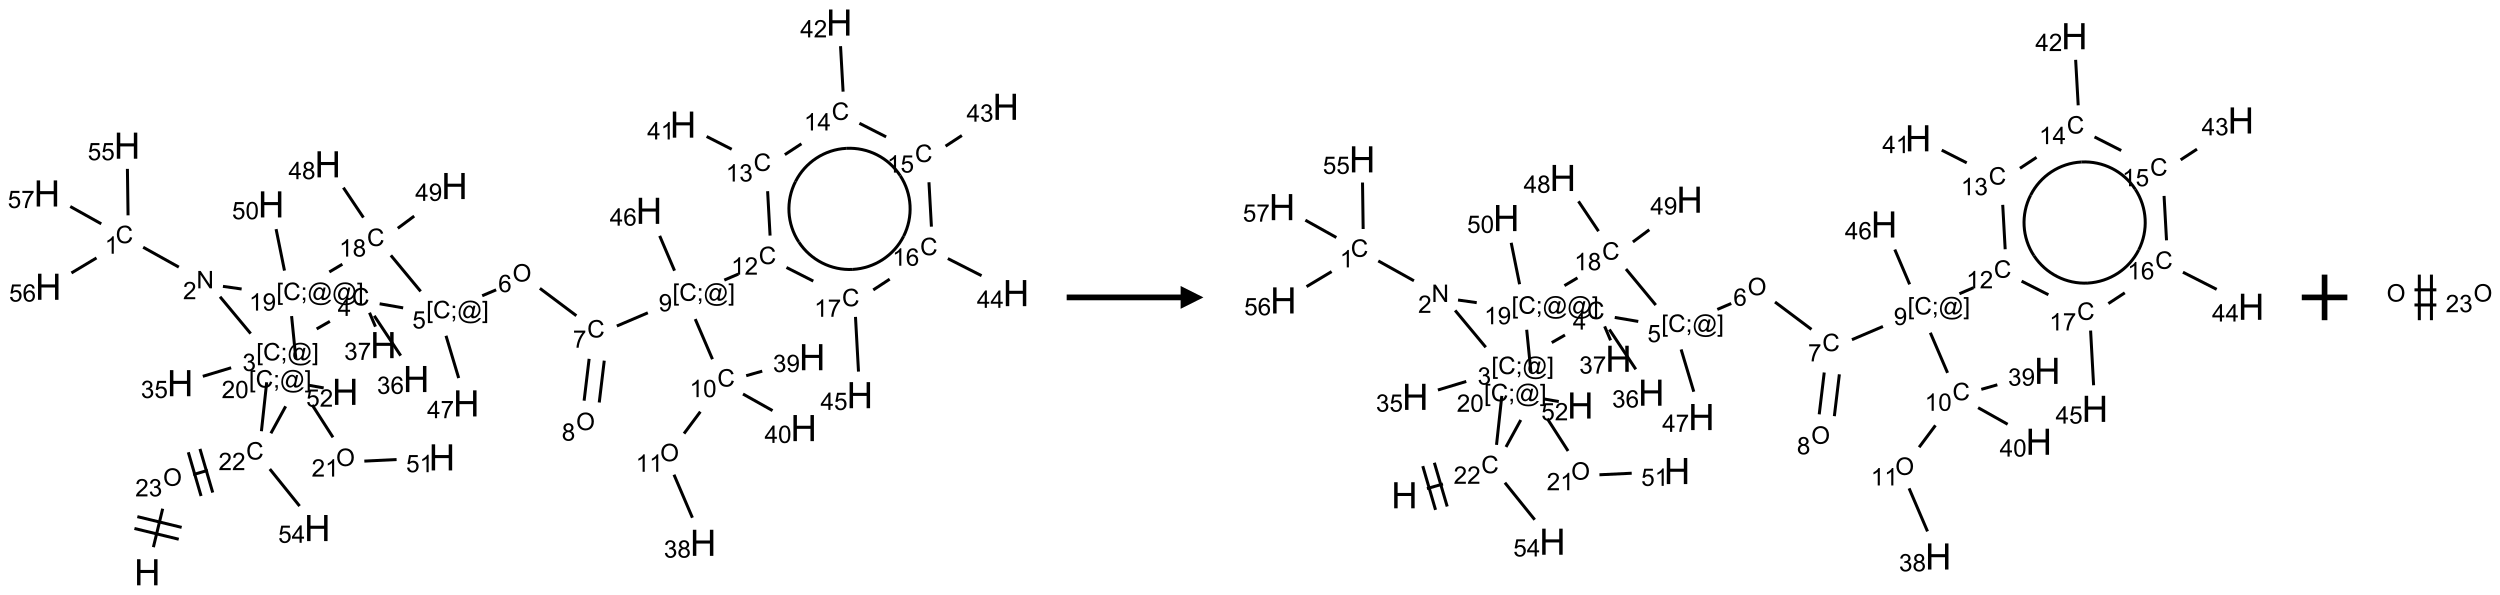 <?xml version="1.0" encoding="UTF-8"?>
<svg xmlns="http://www.w3.org/2000/svg" xmlns:xlink="http://www.w3.org/1999/xlink" width="1097" height="261" viewBox="0 0 1097 261">
<defs>
<g>
<g id="glyph-0-0">
<path d="M 2 0 L 2 -10 L 10 -10 L 10 0 Z M 2.25 -0.25 L 9.75 -0.25 L 9.75 -9.75 L 2.25 -9.75 Z M 2.25 -0.25 "/>
</g>
<g id="glyph-0-1">
<path d="M 1.281 0 L 1.281 -11.453 L 2.797 -11.453 L 2.797 -6.75 L 8.75 -6.75 L 8.75 -11.453 L 10.266 -11.453 L 10.266 0 L 8.75 0 L 8.75 -5.398 L 2.797 -5.398 L 2.797 0 Z M 1.281 0 "/>
</g>
<g id="glyph-1-0">
<path d="M 1.332 0 L 1.332 -6.668 L 6.668 -6.668 L 6.668 0 Z M 1.5 -0.168 L 6.5 -0.168 L 6.5 -6.5 L 1.5 -6.5 Z M 1.5 -0.168 "/>
</g>
<g id="glyph-1-1">
<path d="M 0.516 -3.719 C 0.516 -4.984 0.855 -5.977 1.535 -6.695 C 2.215 -7.414 3.094 -7.77 4.172 -7.77 C 4.875 -7.77 5.512 -7.602 6.078 -7.266 C 6.645 -6.93 7.074 -6.461 7.371 -5.855 C 7.668 -5.254 7.816 -4.57 7.816 -3.809 C 7.816 -3.035 7.66 -2.34 7.348 -1.73 C 7.035 -1.117 6.594 -0.656 6.02 -0.34 C 5.449 -0.027 4.828 0.129 4.168 0.129 C 3.449 0.129 2.805 -0.043 2.238 -0.391 C 1.672 -0.738 1.246 -1.211 0.953 -1.812 C 0.66 -2.414 0.516 -3.047 0.516 -3.719 Z M 1.559 -3.703 C 1.559 -2.781 1.805 -2.059 2.301 -1.527 C 2.793 -1 3.414 -0.734 4.16 -0.734 C 4.922 -0.734 5.547 -1 6.039 -1.535 C 6.531 -2.07 6.777 -2.828 6.777 -3.812 C 6.777 -4.434 6.672 -4.977 6.461 -5.441 C 6.25 -5.902 5.945 -6.262 5.539 -6.52 C 5.133 -6.773 4.68 -6.902 4.176 -6.902 C 3.461 -6.902 2.848 -6.656 2.332 -6.164 C 1.816 -5.672 1.559 -4.852 1.559 -3.703 Z M 1.559 -3.703 "/>
</g>
<g id="glyph-1-2">
<path d="M 5.371 -0.902 L 5.371 0 L 0.324 0 C 0.316 -0.227 0.352 -0.441 0.434 -0.652 C 0.562 -0.996 0.766 -1.332 1.051 -1.668 C 1.332 -2 1.742 -2.387 2.277 -2.824 C 3.105 -3.504 3.668 -4.043 3.957 -4.441 C 4.25 -4.84 4.395 -5.215 4.395 -5.566 C 4.395 -5.938 4.262 -6.254 3.996 -6.508 C 3.73 -6.762 3.387 -6.891 2.957 -6.891 C 2.508 -6.891 2.145 -6.754 1.875 -6.484 C 1.605 -6.215 1.469 -5.84 1.465 -5.359 L 0.5 -5.457 C 0.566 -6.176 0.812 -6.727 1.246 -7.102 C 1.676 -7.477 2.254 -7.668 2.98 -7.668 C 3.711 -7.668 4.293 -7.465 4.719 -7.059 C 5.145 -6.652 5.359 -6.148 5.359 -5.547 C 5.359 -5.242 5.297 -4.941 5.172 -4.645 C 5.047 -4.352 4.84 -4.039 4.551 -3.715 C 4.262 -3.387 3.777 -2.938 3.105 -2.371 C 2.543 -1.898 2.18 -1.578 2.02 -1.41 C 1.859 -1.242 1.73 -1.07 1.625 -0.902 Z M 5.371 -0.902 "/>
</g>
<g id="glyph-1-3">
<path d="M 0.449 -2.016 L 1.387 -2.141 C 1.492 -1.609 1.676 -1.227 1.934 -0.992 C 2.191 -0.758 2.508 -0.641 2.879 -0.641 C 3.32 -0.641 3.695 -0.793 3.996 -1.098 C 4.301 -1.402 4.453 -1.781 4.453 -2.234 C 4.453 -2.664 4.312 -3.02 4.031 -3.301 C 3.75 -3.578 3.391 -3.719 2.957 -3.719 C 2.781 -3.719 2.562 -3.684 2.297 -3.613 L 2.402 -4.438 C 2.465 -4.43 2.516 -4.426 2.551 -4.426 C 2.949 -4.426 3.312 -4.531 3.629 -4.738 C 3.949 -4.949 4.109 -5.27 4.109 -5.703 C 4.109 -6.047 3.992 -6.332 3.762 -6.559 C 3.527 -6.785 3.227 -6.895 2.859 -6.895 C 2.496 -6.895 2.191 -6.781 1.949 -6.551 C 1.707 -6.324 1.547 -5.98 1.48 -5.52 L 0.543 -5.688 C 0.656 -6.316 0.918 -6.805 1.324 -7.148 C 1.73 -7.492 2.234 -7.668 2.84 -7.668 C 3.254 -7.668 3.641 -7.578 3.988 -7.398 C 4.34 -7.219 4.609 -6.977 4.793 -6.668 C 4.98 -6.359 5.074 -6.031 5.074 -5.684 C 5.074 -5.352 4.984 -5.051 4.809 -4.781 C 4.629 -4.512 4.367 -4.297 4.02 -4.137 C 4.473 -4.031 4.824 -3.816 5.074 -3.488 C 5.324 -3.16 5.449 -2.75 5.449 -2.254 C 5.449 -1.59 5.203 -1.023 4.719 -0.559 C 4.234 -0.098 3.617 0.137 2.875 0.137 C 2.203 0.137 1.648 -0.062 1.207 -0.465 C 0.762 -0.863 0.512 -1.379 0.449 -2.016 Z M 0.449 -2.016 "/>
</g>
<g id="glyph-1-4">
<path d="M 6.27 -2.676 L 7.281 -2.422 C 7.07 -1.594 6.688 -0.961 6.137 -0.523 C 5.586 -0.086 4.914 0.129 4.121 0.129 C 3.297 0.129 2.629 -0.039 2.113 -0.371 C 1.598 -0.707 1.203 -1.191 0.934 -1.828 C 0.664 -2.465 0.531 -3.145 0.531 -3.875 C 0.531 -4.672 0.684 -5.363 0.988 -5.957 C 1.293 -6.547 1.723 -6.996 2.285 -7.305 C 2.844 -7.613 3.461 -7.766 4.137 -7.766 C 4.898 -7.766 5.543 -7.57 6.062 -7.184 C 6.582 -6.793 6.945 -6.246 7.152 -5.543 L 6.156 -5.309 C 5.98 -5.863 5.723 -6.266 5.387 -6.52 C 5.051 -6.773 4.625 -6.902 4.113 -6.902 C 3.527 -6.902 3.039 -6.762 2.645 -6.48 C 2.25 -6.199 1.973 -5.82 1.812 -5.348 C 1.652 -4.871 1.574 -4.383 1.574 -3.879 C 1.574 -3.23 1.668 -2.664 1.855 -2.18 C 2.047 -1.695 2.34 -1.332 2.738 -1.094 C 3.137 -0.855 3.57 -0.734 4.035 -0.734 C 4.602 -0.734 5.082 -0.898 5.473 -1.223 C 5.867 -1.551 6.133 -2.035 6.27 -2.676 Z M 6.27 -2.676 "/>
</g>
<g id="glyph-1-5">
<path d="M 0.441 -2 L 1.426 -2.082 C 1.5 -1.605 1.668 -1.242 1.934 -1.004 C 2.199 -0.762 2.52 -0.641 2.895 -0.641 C 3.348 -0.641 3.73 -0.812 4.043 -1.152 C 4.355 -1.492 4.512 -1.941 4.512 -2.504 C 4.512 -3.039 4.359 -3.461 4.059 -3.77 C 3.758 -4.078 3.367 -4.234 2.879 -4.234 C 2.578 -4.234 2.305 -4.164 2.062 -4.027 C 1.82 -3.891 1.629 -3.715 1.488 -3.496 L 0.609 -3.609 L 1.348 -7.531 L 5.145 -7.531 L 5.145 -6.637 L 2.098 -6.637 L 1.688 -4.582 C 2.145 -4.902 2.625 -5.062 3.129 -5.062 C 3.797 -5.062 4.359 -4.832 4.816 -4.371 C 5.277 -3.91 5.504 -3.312 5.504 -2.59 C 5.504 -1.898 5.305 -1.301 4.902 -0.797 C 4.41 -0.18 3.742 0.129 2.895 0.129 C 2.199 0.129 1.633 -0.062 1.195 -0.453 C 0.758 -0.844 0.504 -1.359 0.441 -2 Z M 0.441 -2 "/>
</g>
<g id="glyph-1-6">
<path d="M 3.449 0 L 3.449 -1.828 L 0.137 -1.828 L 0.137 -2.688 L 3.621 -7.637 L 4.387 -7.637 L 4.387 -2.688 L 5.418 -2.688 L 5.418 -1.828 L 4.387 -1.828 L 4.387 0 Z M 3.449 -2.688 L 3.449 -6.129 L 1.059 -2.688 Z M 3.449 -2.688 "/>
</g>
<g id="glyph-1-7">
<path d="M 0.723 2.121 L 0.723 -7.637 L 2.793 -7.637 L 2.793 -6.859 L 1.66 -6.859 L 1.66 1.344 L 2.793 1.344 L 2.793 2.121 Z M 0.723 2.121 "/>
</g>
<g id="glyph-1-8">
<path d="M 0.949 -4.465 L 0.949 -5.531 L 2.016 -5.531 L 2.016 -4.465 Z M 0.949 0 L 0.949 -1.066 L 2.016 -1.066 L 2.016 0 C 2.016 0.391 1.945 0.711 1.809 0.949 C 1.668 1.191 1.449 1.379 1.145 1.512 L 0.887 1.109 C 1.082 1.023 1.23 0.895 1.324 0.727 C 1.418 0.559 1.469 0.316 1.48 0 Z M 0.949 0 "/>
</g>
<g id="glyph-1-9">
<path d="M 6.047 -0.848 C 5.82 -0.59 5.57 -0.379 5.289 -0.223 C 5.008 -0.062 4.73 0.016 4.449 0.016 C 4.141 0.016 3.84 -0.074 3.547 -0.254 C 3.254 -0.434 3.02 -0.715 2.836 -1.09 C 2.652 -1.465 2.562 -1.875 2.562 -2.324 C 2.562 -2.875 2.703 -3.43 2.988 -3.98 C 3.27 -4.535 3.621 -4.953 4.043 -5.23 C 4.461 -5.508 4.871 -5.645 5.266 -5.645 C 5.566 -5.645 5.855 -5.566 6.129 -5.41 C 6.402 -5.25 6.641 -5.012 6.84 -4.688 L 7.016 -5.496 L 7.949 -5.496 L 7.199 -2 C 7.094 -1.516 7.043 -1.246 7.043 -1.191 C 7.043 -1.098 7.078 -1.02 7.148 -0.949 C 7.219 -0.883 7.305 -0.848 7.406 -0.848 C 7.59 -0.848 7.832 -0.953 8.129 -1.168 C 8.527 -1.445 8.84 -1.816 9.07 -2.285 C 9.301 -2.75 9.418 -3.234 9.418 -3.73 C 9.418 -4.309 9.27 -4.852 8.973 -5.355 C 8.676 -5.859 8.23 -6.262 7.645 -6.562 C 7.055 -6.863 6.406 -7.016 5.691 -7.016 C 4.879 -7.016 4.137 -6.824 3.465 -6.445 C 2.793 -6.066 2.273 -5.52 1.902 -4.809 C 1.535 -4.098 1.348 -3.34 1.348 -2.527 C 1.348 -1.676 1.535 -0.941 1.902 -0.328 C 2.273 0.285 2.809 0.742 3.508 1.035 C 4.207 1.328 4.984 1.473 5.832 1.473 C 6.742 1.473 7.504 1.32 8.121 1.016 C 8.734 0.711 9.195 0.34 9.5 -0.098 L 10.441 -0.098 C 10.266 0.266 9.961 0.637 9.531 1.016 C 9.102 1.395 8.59 1.695 7.996 1.914 C 7.402 2.133 6.688 2.246 5.848 2.246 C 5.078 2.246 4.367 2.145 3.715 1.949 C 3.066 1.75 2.512 1.453 2.051 1.055 C 1.594 0.656 1.25 0.199 1.016 -0.316 C 0.723 -0.973 0.578 -1.684 0.578 -2.441 C 0.578 -3.289 0.75 -4.098 1.098 -4.863 C 1.523 -5.805 2.125 -6.527 2.902 -7.027 C 3.684 -7.527 4.629 -7.777 5.738 -7.777 C 6.602 -7.777 7.375 -7.602 8.059 -7.246 C 8.746 -6.895 9.285 -6.371 9.684 -5.672 C 10.02 -5.07 10.188 -4.418 10.188 -3.715 C 10.188 -2.707 9.832 -1.812 9.125 -1.031 C 8.492 -0.328 7.801 0.02 7.051 0.02 C 6.812 0.02 6.617 -0.016 6.473 -0.09 C 6.324 -0.16 6.215 -0.266 6.145 -0.402 C 6.102 -0.488 6.066 -0.637 6.047 -0.848 Z M 3.527 -2.262 C 3.527 -1.785 3.641 -1.414 3.863 -1.152 C 4.09 -0.887 4.348 -0.754 4.641 -0.754 C 4.836 -0.754 5.039 -0.812 5.254 -0.93 C 5.469 -1.047 5.676 -1.219 5.871 -1.449 C 6.066 -1.676 6.23 -1.969 6.355 -2.32 C 6.48 -2.672 6.543 -3.027 6.543 -3.379 C 6.543 -3.852 6.426 -4.219 6.191 -4.48 C 5.957 -4.738 5.672 -4.871 5.332 -4.871 C 5.109 -4.871 4.902 -4.812 4.707 -4.699 C 4.512 -4.586 4.32 -4.406 4.137 -4.156 C 3.953 -3.906 3.805 -3.602 3.691 -3.246 C 3.582 -2.887 3.527 -2.559 3.527 -2.262 Z M 3.527 -2.262 "/>
</g>
<g id="glyph-1-10">
<path d="M 2.27 2.121 L 0.203 2.121 L 0.203 1.344 L 1.332 1.344 L 1.332 -6.859 L 0.203 -6.859 L 0.203 -7.637 L 2.27 -7.637 Z M 2.27 2.121 "/>
</g>
<g id="glyph-1-11">
<path d="M 0.812 0 L 0.812 -7.637 L 1.848 -7.637 L 5.859 -1.641 L 5.859 -7.637 L 6.828 -7.637 L 6.828 0 L 5.793 0 L 1.781 -6 L 1.781 0 Z M 0.812 0 "/>
</g>
<g id="glyph-1-12">
<path d="M 3.973 0 L 3.035 0 L 3.035 -5.973 C 2.809 -5.758 2.516 -5.543 2.148 -5.328 C 1.781 -5.113 1.453 -4.953 1.16 -4.844 L 1.16 -5.75 C 1.684 -5.996 2.145 -6.297 2.535 -6.645 C 2.93 -6.996 3.207 -7.336 3.371 -7.668 L 3.973 -7.668 Z M 3.973 0 "/>
</g>
<g id="glyph-1-13">
<path d="M 5.309 -5.766 L 4.375 -5.691 C 4.293 -6.059 4.172 -6.328 4.02 -6.496 C 3.766 -6.762 3.453 -6.895 3.082 -6.895 C 2.785 -6.895 2.523 -6.812 2.297 -6.645 C 2 -6.43 1.77 -6.117 1.598 -5.703 C 1.43 -5.289 1.34 -4.703 1.332 -3.938 C 1.559 -4.281 1.836 -4.535 2.16 -4.703 C 2.488 -4.871 2.828 -4.953 3.188 -4.953 C 3.812 -4.953 4.344 -4.723 4.785 -4.262 C 5.223 -3.801 5.441 -3.207 5.441 -2.48 C 5.441 -2 5.34 -1.555 5.133 -1.145 C 4.926 -0.73 4.641 -0.418 4.281 -0.199 C 3.922 0.02 3.512 0.129 3.051 0.129 C 2.27 0.129 1.633 -0.156 1.141 -0.73 C 0.648 -1.305 0.402 -2.254 0.402 -3.574 C 0.402 -5.051 0.672 -6.121 1.219 -6.793 C 1.695 -7.375 2.336 -7.668 3.141 -7.668 C 3.742 -7.668 4.234 -7.5 4.617 -7.16 C 5 -6.824 5.23 -6.359 5.309 -5.766 Z M 1.48 -2.473 C 1.48 -2.152 1.547 -1.844 1.684 -1.547 C 1.82 -1.25 2.016 -1.027 2.262 -0.871 C 2.508 -0.719 2.766 -0.641 3.035 -0.641 C 3.434 -0.641 3.773 -0.801 4.059 -1.121 C 4.344 -1.441 4.484 -1.875 4.484 -2.422 C 4.484 -2.949 4.344 -3.367 4.062 -3.668 C 3.781 -3.973 3.426 -4.125 3 -4.125 C 2.578 -4.125 2.219 -3.973 1.922 -3.668 C 1.625 -3.363 1.48 -2.969 1.48 -2.473 Z M 1.48 -2.473 "/>
</g>
<g id="glyph-1-14">
<path d="M 0.504 -6.637 L 0.504 -7.535 L 5.449 -7.535 L 5.449 -6.809 C 4.961 -6.289 4.48 -5.602 4.004 -4.746 C 3.527 -3.887 3.156 -3.004 2.895 -2.098 C 2.707 -1.461 2.59 -0.762 2.535 0 L 1.574 0 C 1.582 -0.602 1.703 -1.328 1.926 -2.176 C 2.152 -3.027 2.477 -3.848 2.898 -4.637 C 3.32 -5.426 3.77 -6.094 4.246 -6.637 Z M 0.504 -6.637 "/>
</g>
<g id="glyph-1-15">
<path d="M 0.582 -1.766 L 1.484 -1.848 C 1.562 -1.426 1.707 -1.117 1.922 -0.926 C 2.137 -0.734 2.414 -0.641 2.75 -0.641 C 3.039 -0.641 3.289 -0.707 3.508 -0.84 C 3.727 -0.973 3.902 -1.148 4.043 -1.367 C 4.18 -1.586 4.297 -1.887 4.391 -2.262 C 4.484 -2.637 4.531 -3.016 4.531 -3.406 C 4.531 -3.449 4.531 -3.512 4.527 -3.594 C 4.34 -3.297 4.082 -3.055 3.758 -2.867 C 3.434 -2.68 3.082 -2.59 2.703 -2.59 C 2.07 -2.59 1.535 -2.816 1.098 -3.277 C 0.66 -3.734 0.441 -4.34 0.441 -5.09 C 0.441 -5.863 0.672 -6.484 1.129 -6.957 C 1.586 -7.43 2.156 -7.668 2.844 -7.668 C 3.34 -7.668 3.793 -7.531 4.207 -7.266 C 4.617 -7 4.93 -6.617 5.145 -6.121 C 5.355 -5.629 5.465 -4.91 5.465 -3.973 C 5.465 -2.996 5.359 -2.223 5.145 -1.645 C 4.934 -1.066 4.617 -0.625 4.199 -0.324 C 3.781 -0.02 3.293 0.129 2.73 0.129 C 2.133 0.129 1.645 -0.035 1.266 -0.367 C 0.887 -0.699 0.66 -1.164 0.582 -1.766 Z M 4.422 -5.137 C 4.422 -5.676 4.277 -6.102 3.992 -6.418 C 3.707 -6.734 3.359 -6.891 2.957 -6.891 C 2.543 -6.891 2.18 -6.719 1.871 -6.379 C 1.562 -6.039 1.406 -5.598 1.406 -5.059 C 1.406 -4.57 1.555 -4.176 1.848 -3.871 C 2.141 -3.566 2.5 -3.418 2.934 -3.418 C 3.367 -3.418 3.723 -3.57 4.004 -3.871 C 4.281 -4.176 4.422 -4.598 4.422 -5.137 Z M 4.422 -5.137 "/>
</g>
<g id="glyph-1-16">
<path d="M 0.441 -3.766 C 0.441 -4.668 0.535 -5.395 0.723 -5.945 C 0.906 -6.496 1.184 -6.922 1.551 -7.219 C 1.918 -7.516 2.375 -7.668 2.934 -7.668 C 3.344 -7.668 3.703 -7.586 4.012 -7.418 C 4.32 -7.254 4.574 -7.016 4.777 -6.707 C 4.977 -6.395 5.137 -6.016 5.25 -5.57 C 5.363 -5.125 5.422 -4.523 5.422 -3.766 C 5.422 -2.871 5.328 -2.148 5.145 -1.598 C 4.961 -1.047 4.688 -0.621 4.32 -0.32 C 3.953 -0.02 3.492 0.129 2.934 0.129 C 2.195 0.129 1.617 -0.133 1.199 -0.66 C 0.695 -1.297 0.441 -2.332 0.441 -3.766 Z M 1.406 -3.766 C 1.406 -2.512 1.555 -1.68 1.848 -1.262 C 2.141 -0.848 2.5 -0.641 2.934 -0.641 C 3.363 -0.641 3.727 -0.848 4.02 -1.266 C 4.312 -1.684 4.457 -2.516 4.457 -3.766 C 4.457 -5.023 4.312 -5.859 4.02 -6.27 C 3.727 -6.684 3.359 -6.891 2.922 -6.891 C 2.492 -6.891 2.148 -6.707 1.891 -6.344 C 1.566 -5.879 1.406 -5.02 1.406 -3.766 Z M 1.406 -3.766 "/>
</g>
<g id="glyph-1-17">
<path d="M 1.887 -4.141 C 1.496 -4.281 1.207 -4.484 1.02 -4.75 C 0.832 -5.016 0.738 -5.328 0.738 -5.699 C 0.738 -6.254 0.938 -6.719 1.34 -7.098 C 1.738 -7.477 2.27 -7.668 2.934 -7.668 C 3.598 -7.668 4.137 -7.473 4.543 -7.086 C 4.949 -6.699 5.152 -6.227 5.152 -5.672 C 5.152 -5.316 5.059 -5.008 4.871 -4.746 C 4.688 -4.484 4.406 -4.281 4.027 -4.141 C 4.496 -3.988 4.852 -3.742 5.098 -3.402 C 5.34 -3.062 5.465 -2.656 5.465 -2.184 C 5.465 -1.531 5.234 -0.98 4.77 -0.535 C 4.309 -0.09 3.703 0.129 2.949 0.129 C 2.195 0.129 1.586 -0.094 1.125 -0.539 C 0.664 -0.984 0.434 -1.543 0.434 -2.207 C 0.434 -2.703 0.559 -3.121 0.809 -3.457 C 1.062 -3.793 1.422 -4.02 1.887 -4.141 Z M 1.699 -5.73 C 1.699 -5.367 1.812 -5.074 2.047 -4.844 C 2.281 -4.613 2.582 -4.5 2.953 -4.5 C 3.312 -4.5 3.609 -4.613 3.84 -4.84 C 4.07 -5.066 4.188 -5.348 4.188 -5.676 C 4.188 -6.02 4.07 -6.309 3.832 -6.543 C 3.594 -6.777 3.297 -6.895 2.941 -6.895 C 2.586 -6.895 2.289 -6.781 2.051 -6.551 C 1.816 -6.324 1.699 -6.047 1.699 -5.73 Z M 1.395 -2.203 C 1.395 -1.938 1.461 -1.676 1.586 -1.426 C 1.711 -1.176 1.902 -0.984 2.152 -0.848 C 2.402 -0.711 2.672 -0.641 2.957 -0.641 C 3.406 -0.641 3.777 -0.785 4.066 -1.074 C 4.359 -1.363 4.504 -1.727 4.504 -2.172 C 4.504 -2.625 4.355 -2.996 4.055 -3.293 C 3.754 -3.586 3.379 -3.734 2.926 -3.734 C 2.484 -3.734 2.121 -3.59 1.832 -3.297 C 1.543 -3.004 1.395 -2.641 1.395 -2.203 Z M 1.395 -2.203 "/>
</g>
</g>
</defs>
<path fill="none" stroke-width="0.033" stroke-linecap="butt" stroke-linejoin="miter" stroke="rgb(0%, 0%, 0%)" stroke-opacity="1" stroke-miterlimit="10" d="M 1.168 5.755 L 1.27 5.333 " transform="matrix(40, 0, 0, 40, 20.588, 9.896)"/>
<path fill="none" stroke-width="0.033" stroke-linecap="butt" stroke-linejoin="miter" stroke="rgb(0%, 0%, 0%)" stroke-opacity="1" stroke-miterlimit="10" d="M 1.478 5.538 L 0.992 5.42 " transform="matrix(40, 0, 0, 40, 20.588, 9.896)"/>
<path fill="none" stroke-width="0.033" stroke-linecap="butt" stroke-linejoin="miter" stroke="rgb(0%, 0%, 0%)" stroke-opacity="1" stroke-miterlimit="10" d="M 1.446 5.668 L 0.96 5.55 " transform="matrix(40, 0, 0, 40, 20.588, 9.896)"/>
<path fill="none" stroke-width="0.033" stroke-linecap="butt" stroke-linejoin="miter" stroke="rgb(0%, 0%, 0%)" stroke-opacity="1" stroke-miterlimit="10" d="M 1.605 4.959 L 1.765 4.912 " transform="matrix(40, 0, 0, 40, 20.588, 9.896)"/>
<path fill="none" stroke-width="0.033" stroke-linecap="butt" stroke-linejoin="miter" stroke="rgb(0%, 0%, 0%)" stroke-opacity="1" stroke-miterlimit="10" d="M 1.819 5.156 L 1.679 4.677 " transform="matrix(40, 0, 0, 40, 20.588, 9.896)"/>
<path fill="none" stroke-width="0.033" stroke-linecap="butt" stroke-linejoin="miter" stroke="rgb(0%, 0%, 0%)" stroke-opacity="1" stroke-miterlimit="10" d="M 1.691 5.194 L 1.551 4.714 " transform="matrix(40, 0, 0, 40, 20.588, 9.896)"/>
<path fill="none" stroke-width="0.033" stroke-linecap="butt" stroke-linejoin="miter" stroke="rgb(0%, 0%, 0%)" stroke-opacity="1" stroke-miterlimit="10" d="M 2.445 4.898 L 2.772 5.304 " transform="matrix(40, 0, 0, 40, 20.588, 9.896)"/>
<path fill="none" stroke-width="0.033" stroke-linecap="butt" stroke-linejoin="miter" stroke="rgb(0%, 0%, 0%)" stroke-opacity="1" stroke-miterlimit="10" d="M 2.353 4.483 L 2.411 3.946 " transform="matrix(40, 0, 0, 40, 20.588, 9.896)"/>
<path fill="none" stroke-width="0.033" stroke-linecap="butt" stroke-linejoin="miter" stroke="rgb(0%, 0%, 0%)" stroke-opacity="1" stroke-miterlimit="10" d="M 2.021 3.787 L 1.71 3.881 " transform="matrix(40, 0, 0, 40, 20.588, 9.896)"/>
<path fill="none" stroke-width="0.033" stroke-linecap="butt" stroke-linejoin="miter" stroke="rgb(0%, 0%, 0%)" stroke-opacity="1" stroke-miterlimit="10" d="M 2.235 3.412 L 1.899 3.008 " transform="matrix(40, 0, 0, 40, 20.588, 9.896)"/>
<path fill="none" stroke-width="0.033" stroke-linecap="butt" stroke-linejoin="miter" stroke="rgb(0%, 0%, 0%)" stroke-opacity="1" stroke-miterlimit="10" d="M 1.447 2.683 L 1.056 2.465 " transform="matrix(40, 0, 0, 40, 20.588, 9.896)"/>
<path fill="none" stroke-width="0.033" stroke-linecap="butt" stroke-linejoin="miter" stroke="rgb(0%, 0%, 0%)" stroke-opacity="1" stroke-miterlimit="10" d="M 0.89 2.115 L 0.883 1.605 " transform="matrix(40, 0, 0, 40, 20.588, 9.896)"/>
<path fill="none" stroke-width="0.033" stroke-linecap="butt" stroke-linejoin="miter" stroke="rgb(0%, 0%, 0%)" stroke-opacity="1" stroke-miterlimit="10" d="M 0.544 2.582 L 0.269 2.747 " transform="matrix(40, 0, 0, 40, 20.588, 9.896)"/>
<path fill="none" stroke-width="0.033" stroke-linecap="butt" stroke-linejoin="miter" stroke="rgb(0%, 0%, 0%)" stroke-opacity="1" stroke-miterlimit="10" d="M 0.596 2.208 L 0.256 2.018 " transform="matrix(40, 0, 0, 40, 20.588, 9.896)"/>
<path fill="none" stroke-width="0.033" stroke-linecap="butt" stroke-linejoin="miter" stroke="rgb(0%, 0%, 0%)" stroke-opacity="1" stroke-miterlimit="10" d="M 1.931 2.894 L 2.136 2.923 " transform="matrix(40, 0, 0, 40, 20.588, 9.896)"/>
<path fill="none" stroke-width="0.033" stroke-linecap="butt" stroke-linejoin="miter" stroke="rgb(0%, 0%, 0%)" stroke-opacity="1" stroke-miterlimit="10" d="M 2.606 2.721 L 2.514 2.266 " transform="matrix(40, 0, 0, 40, 20.588, 9.896)"/>
<path fill="none" stroke-width="0.033" stroke-linecap="butt" stroke-linejoin="miter" stroke="rgb(0%, 0%, 0%)" stroke-opacity="1" stroke-miterlimit="10" d="M 3.098 2.736 L 3.241 2.651 " transform="matrix(40, 0, 0, 40, 20.588, 9.896)"/>
<path fill="none" stroke-width="0.033" stroke-linecap="butt" stroke-linejoin="miter" stroke="rgb(0%, 0%, 0%)" stroke-opacity="1" stroke-miterlimit="10" d="M 3.472 2.139 L 3.252 1.811 " transform="matrix(40, 0, 0, 40, 20.588, 9.896)"/>
<path fill="none" stroke-width="0.033" stroke-linecap="butt" stroke-linejoin="miter" stroke="rgb(0%, 0%, 0%)" stroke-opacity="1" stroke-miterlimit="10" d="M 3.849 2.257 L 4.029 2.123 " transform="matrix(40, 0, 0, 40, 20.588, 9.896)"/>
<path fill="none" stroke-width="0.033" stroke-linecap="butt" stroke-linejoin="miter" stroke="rgb(0%, 0%, 0%)" stroke-opacity="1" stroke-miterlimit="10" d="M 3.773 2.554 L 4.1 2.949 " transform="matrix(40, 0, 0, 40, 20.588, 9.896)"/>
<path fill="none" stroke-width="0.033" stroke-linecap="butt" stroke-linejoin="miter" stroke="rgb(0%, 0%, 0%)" stroke-opacity="1" stroke-miterlimit="10" d="M 4.775 2.997 L 4.928 2.932 " transform="matrix(40, 0, 0, 40, 20.588, 9.896)"/>
<path fill="none" stroke-width="0.033" stroke-linecap="butt" stroke-linejoin="miter" stroke="rgb(0%, 0%, 0%)" stroke-opacity="1" stroke-miterlimit="10" d="M 5.408 2.916 L 5.808 3.216 " transform="matrix(40, 0, 0, 40, 20.588, 9.896)"/>
<path fill="none" stroke-width="0.033" stroke-linecap="butt" stroke-linejoin="miter" stroke="rgb(0%, 0%, 0%)" stroke-opacity="1" stroke-miterlimit="10" d="M 5.948 3.689 L 5.893 4.148 " transform="matrix(40, 0, 0, 40, 20.588, 9.896)"/>
<path fill="none" stroke-width="0.033" stroke-linecap="butt" stroke-linejoin="miter" stroke="rgb(0%, 0%, 0%)" stroke-opacity="1" stroke-miterlimit="10" d="M 6.114 3.709 L 6.059 4.168 " transform="matrix(40, 0, 0, 40, 20.588, 9.896)"/>
<path fill="none" stroke-width="0.033" stroke-linecap="butt" stroke-linejoin="miter" stroke="rgb(0%, 0%, 0%)" stroke-opacity="1" stroke-miterlimit="10" d="M 6.252 3.329 L 6.592 3.184 " transform="matrix(40, 0, 0, 40, 20.588, 9.896)"/>
<path fill="none" stroke-width="0.033" stroke-linecap="butt" stroke-linejoin="miter" stroke="rgb(0%, 0%, 0%)" stroke-opacity="1" stroke-miterlimit="10" d="M 7.112 3.253 L 7.301 3.693 " transform="matrix(40, 0, 0, 40, 20.588, 9.896)"/>
<path fill="none" stroke-width="0.033" stroke-linecap="butt" stroke-linejoin="miter" stroke="rgb(0%, 0%, 0%)" stroke-opacity="1" stroke-miterlimit="10" d="M 7.168 4.269 L 6.989 4.509 " transform="matrix(40, 0, 0, 40, 20.588, 9.896)"/>
<path fill="none" stroke-width="0.033" stroke-linecap="butt" stroke-linejoin="miter" stroke="rgb(0%, 0%, 0%)" stroke-opacity="1" stroke-miterlimit="10" d="M 6.879 4.96 L 7.081 5.432 " transform="matrix(40, 0, 0, 40, 20.588, 9.896)"/>
<path fill="none" stroke-width="0.033" stroke-linecap="butt" stroke-linejoin="miter" stroke="rgb(0%, 0%, 0%)" stroke-opacity="1" stroke-miterlimit="10" d="M 7.671 3.874 L 7.847 3.824 " transform="matrix(40, 0, 0, 40, 20.588, 9.896)"/>
<path fill="none" stroke-width="0.033" stroke-linecap="butt" stroke-linejoin="miter" stroke="rgb(0%, 0%, 0%)" stroke-opacity="1" stroke-miterlimit="10" d="M 7.636 4.075 L 7.96 4.257 " transform="matrix(40, 0, 0, 40, 20.588, 9.896)"/>
<path fill="none" stroke-width="0.033" stroke-linecap="butt" stroke-linejoin="miter" stroke="rgb(0%, 0%, 0%)" stroke-opacity="1" stroke-miterlimit="10" d="M 7.431 2.825 L 7.585 2.759 " transform="matrix(40, 0, 0, 40, 20.588, 9.896)"/>
<path fill="none" stroke-width="0.033" stroke-linecap="butt" stroke-linejoin="miter" stroke="rgb(0%, 0%, 0%)" stroke-opacity="1" stroke-miterlimit="10" d="M 7.933 2.337 L 7.906 1.85 " transform="matrix(40, 0, 0, 40, 20.588, 9.896)"/>
<path fill="none" stroke-width="0.033" stroke-linecap="butt" stroke-linejoin="miter" stroke="rgb(0%, 0%, 0%)" stroke-opacity="1" stroke-miterlimit="10" d="M 7.512 1.39 L 7.237 1.25 " transform="matrix(40, 0, 0, 40, 20.588, 9.896)"/>
<path fill="none" stroke-width="0.033" stroke-linecap="butt" stroke-linejoin="miter" stroke="rgb(0%, 0%, 0%)" stroke-opacity="1" stroke-miterlimit="10" d="M 8.095 1.449 L 8.277 1.33 " transform="matrix(40, 0, 0, 40, 20.588, 9.896)"/>
<path fill="none" stroke-width="0.033" stroke-linecap="butt" stroke-linejoin="miter" stroke="rgb(0%, 0%, 0%)" stroke-opacity="1" stroke-miterlimit="10" d="M 8.734 0.758 L 8.706 0.259 " transform="matrix(40, 0, 0, 40, 20.588, 9.896)"/>
<path fill="none" stroke-width="0.033" stroke-linecap="butt" stroke-linejoin="miter" stroke="rgb(0%, 0%, 0%)" stroke-opacity="1" stroke-miterlimit="10" d="M 8.913 1.105 L 9.206 1.254 " transform="matrix(40, 0, 0, 40, 20.588, 9.896)"/>
<path fill="none" stroke-width="0.033" stroke-linecap="butt" stroke-linejoin="miter" stroke="rgb(0%, 0%, 0%)" stroke-opacity="1" stroke-miterlimit="10" d="M 9.858 1.356 L 10.037 1.239 " transform="matrix(40, 0, 0, 40, 20.588, 9.896)"/>
<path fill="none" stroke-width="0.033" stroke-linecap="butt" stroke-linejoin="miter" stroke="rgb(0%, 0%, 0%)" stroke-opacity="1" stroke-miterlimit="10" d="M 9.676 1.752 L 9.703 2.239 " transform="matrix(40, 0, 0, 40, 20.588, 9.896)"/>
<path fill="none" stroke-width="0.033" stroke-linecap="butt" stroke-linejoin="miter" stroke="rgb(0%, 0%, 0%)" stroke-opacity="1" stroke-miterlimit="10" d="M 9.883 2.589 L 10.253 2.777 " transform="matrix(40, 0, 0, 40, 20.588, 9.896)"/>
<path fill="none" stroke-width="0.033" stroke-linecap="butt" stroke-linejoin="miter" stroke="rgb(0%, 0%, 0%)" stroke-opacity="1" stroke-miterlimit="10" d="M 9.245 2.815 L 9.065 2.933 " transform="matrix(40, 0, 0, 40, 20.588, 9.896)"/>
<path fill="none" stroke-width="0.033" stroke-linecap="butt" stroke-linejoin="miter" stroke="rgb(0%, 0%, 0%)" stroke-opacity="1" stroke-miterlimit="10" d="M 8.407 2.836 L 8.113 2.687 " transform="matrix(40, 0, 0, 40, 20.588, 9.896)"/>
<path fill="none" stroke-width="0.033" stroke-linecap="butt" stroke-linejoin="miter" stroke="rgb(0%, 0%, 0%)" stroke-opacity="1" stroke-miterlimit="10" d="M 8.87 3.229 L 8.903 3.829 " transform="matrix(40, 0, 0, 40, 20.588, 9.896)"/>
<path fill="none" stroke-width="0.033" stroke-linecap="butt" stroke-linejoin="miter" stroke="rgb(0%, 0%, 0%)" stroke-opacity="1" stroke-miterlimit="10" d="M 6.885 2.722 L 6.722 2.34 " transform="matrix(40, 0, 0, 40, 20.588, 9.896)"/>
<path fill="none" stroke-width="0.033" stroke-linecap="butt" stroke-linejoin="miter" stroke="rgb(0%, 0%, 0%)" stroke-opacity="1" stroke-miterlimit="10" d="M 4.378 3.436 L 4.517 3.9 " transform="matrix(40, 0, 0, 40, 20.588, 9.896)"/>
<path fill="none" stroke-width="0.033" stroke-linecap="butt" stroke-linejoin="miter" stroke="rgb(0%, 0%, 0%)" stroke-opacity="1" stroke-miterlimit="10" d="M 3.908 3.13 L 3.65 3.085 " transform="matrix(40, 0, 0, 40, 20.588, 9.896)"/>
<path fill="none" stroke-width="0.033" stroke-linecap="butt" stroke-linejoin="miter" stroke="rgb(0%, 0%, 0%)" stroke-opacity="1" stroke-miterlimit="10" d="M 3.104 3.278 L 2.959 3.361 " transform="matrix(40, 0, 0, 40, 20.588, 9.896)"/>
<path fill="none" stroke-width="0.033" stroke-linecap="butt" stroke-linejoin="miter" stroke="rgb(0%, 0%, 0%)" stroke-opacity="1" stroke-miterlimit="10" d="M 3.591 3.217 L 3.881 3.654 " transform="matrix(40, 0, 0, 40, 20.588, 9.896)"/>
<path fill="none" stroke-width="0.033" stroke-linecap="butt" stroke-linejoin="miter" stroke="rgb(0%, 0%, 0%)" stroke-opacity="1" stroke-miterlimit="10" d="M 3.539 3.183 L 3.604 3.336 " transform="matrix(40, 0, 0, 40, 20.588, 9.896)"/>
<path fill="none" stroke-width="0.033" stroke-linecap="butt" stroke-linejoin="miter" stroke="rgb(0%, 0%, 0%)" stroke-opacity="1" stroke-miterlimit="10" d="M 2.684 3.22 L 2.731 3.69 " transform="matrix(40, 0, 0, 40, 20.588, 9.896)"/>
<path fill="none" stroke-width="0.033" stroke-linecap="butt" stroke-linejoin="miter" stroke="rgb(0%, 0%, 0%)" stroke-opacity="1" stroke-miterlimit="10" d="M 2.619 4.21 L 2.457 4.506 " transform="matrix(40, 0, 0, 40, 20.588, 9.896)"/>
<path fill="none" stroke-width="0.033" stroke-linecap="butt" stroke-linejoin="miter" stroke="rgb(0%, 0%, 0%)" stroke-opacity="1" stroke-miterlimit="10" d="M 2.91 4.195 L 3.138 4.55 " transform="matrix(40, 0, 0, 40, 20.588, 9.896)"/>
<path fill="none" stroke-width="0.033" stroke-linecap="butt" stroke-linejoin="miter" stroke="rgb(0%, 0%, 0%)" stroke-opacity="1" stroke-miterlimit="10" d="M 3.482 4.811 L 3.836 4.794 " transform="matrix(40, 0, 0, 40, 20.588, 9.896)"/>
<path fill="none" stroke-width="0.033" stroke-linecap="butt" stroke-linejoin="miter" stroke="rgb(0%, 0%, 0%)" stroke-opacity="1" stroke-miterlimit="10" d="M 2.872 3.979 L 3.036 4.008 " transform="matrix(40, 0, 0, 40, 20.588, 9.896)"/>
<path fill="none" stroke-width="0.033" stroke-linecap="butt" stroke-linejoin="miter" stroke="rgb(0%, 0%, 0%)" stroke-opacity="1" stroke-miterlimit="10" d="M 8.248 2.407 C 8.118 2.209 8.104 1.956 8.212 1.744 " transform="matrix(40, 0, 0, 40, 20.588, 9.896)"/>
<path fill="none" stroke-width="0.033" stroke-linecap="butt" stroke-linejoin="miter" stroke="rgb(0%, 0%, 0%)" stroke-opacity="1" stroke-miterlimit="10" d="M 8.841 2.708 C 8.604 2.721 8.378 2.606 8.248 2.407 " transform="matrix(40, 0, 0, 40, 20.588, 9.896)"/>
<path fill="none" stroke-width="0.033" stroke-linecap="butt" stroke-linejoin="miter" stroke="rgb(0%, 0%, 0%)" stroke-opacity="1" stroke-miterlimit="10" d="M 9.398 2.344 C 9.291 2.556 9.079 2.694 8.841 2.708 " transform="matrix(40, 0, 0, 40, 20.588, 9.896)"/>
<path fill="none" stroke-width="0.033" stroke-linecap="butt" stroke-linejoin="miter" stroke="rgb(0%, 0%, 0%)" stroke-opacity="1" stroke-miterlimit="10" d="M 9.361 1.68 C 9.491 1.879 9.505 2.132 9.398 2.344 " transform="matrix(40, 0, 0, 40, 20.588, 9.896)"/>
<path fill="none" stroke-width="0.033" stroke-linecap="butt" stroke-linejoin="miter" stroke="rgb(0%, 0%, 0%)" stroke-opacity="1" stroke-miterlimit="10" d="M 8.768 1.38 C 9.005 1.367 9.231 1.481 9.361 1.68 " transform="matrix(40, 0, 0, 40, 20.588, 9.896)"/>
<path fill="none" stroke-width="0.033" stroke-linecap="butt" stroke-linejoin="miter" stroke="rgb(0%, 0%, 0%)" stroke-opacity="1" stroke-miterlimit="10" d="M 8.212 1.744 C 8.319 1.532 8.531 1.393 8.768 1.38 " transform="matrix(40, 0, 0, 40, 20.588, 9.896)"/>
<g fill="rgb(0%, 0%, 0%)" fill-opacity="1">
<use xlink:href="#glyph-0-1" x="58.855" y="256.836"/>
</g>
<g fill="rgb(0%, 0%, 0%)" fill-opacity="1">
<use xlink:href="#glyph-1-1" x="71.539" y="213.176"/>
</g>
<g fill="rgb(0%, 0%, 0%)" fill-opacity="1">
<use xlink:href="#glyph-1-2" x="59.34" y="217.809"/>
<use xlink:href="#glyph-1-3" x="65.272" y="217.809"/>
</g>
<g fill="rgb(0%, 0%, 0%)" fill-opacity="1">
<use xlink:href="#glyph-1-4" x="107.984" y="201.648"/>
</g>
<g fill="rgb(0%, 0%, 0%)" fill-opacity="1">
<use xlink:href="#glyph-1-2" x="95.883" y="206.285"/>
<use xlink:href="#glyph-1-2" x="101.815" y="206.285"/>
</g>
<g fill="rgb(0%, 0%, 0%)" fill-opacity="1">
<use xlink:href="#glyph-0-1" x="133.465" y="237.434"/>
</g>
<g fill="rgb(0%, 0%, 0%)" fill-opacity="1">
<use xlink:href="#glyph-1-5" x="122.062" y="238.191"/>
<use xlink:href="#glyph-1-6" x="127.995" y="238.191"/>
</g>
<g fill="rgb(0%, 0%, 0%)" fill-opacity="1">
<use xlink:href="#glyph-1-7" x="112.461" y="158.148"/>
<use xlink:href="#glyph-1-4" x="115.424" y="158.148"/>
<use xlink:href="#glyph-1-8" x="123.128" y="158.148"/>
<use xlink:href="#glyph-1-9" x="126.091" y="158.148"/>
<use xlink:href="#glyph-1-10" x="136.919" y="158.148"/>
</g>
<g fill="rgb(0%, 0%, 0%)" fill-opacity="1">
<use xlink:href="#glyph-1-3" x="106.402" y="162.777"/>
</g>
<g fill="rgb(0%, 0%, 0%)" fill-opacity="1">
<use xlink:href="#glyph-0-1" x="73.285" y="173.863"/>
</g>
<g fill="rgb(0%, 0%, 0%)" fill-opacity="1">
<use xlink:href="#glyph-1-3" x="61.797" y="174.656"/>
<use xlink:href="#glyph-1-5" x="67.729" y="174.656"/>
</g>
<g fill="rgb(0%, 0%, 0%)" fill-opacity="1">
<use xlink:href="#glyph-1-11" x="86.195" y="126.531"/>
</g>
<g fill="rgb(0%, 0%, 0%)" fill-opacity="1">
<use xlink:href="#glyph-1-2" x="80.305" y="131.301"/>
</g>
<g fill="rgb(0%, 0%, 0%)" fill-opacity="1">
<use xlink:href="#glyph-1-4" x="50.734" y="106.703"/>
</g>
<g fill="rgb(0%, 0%, 0%)" fill-opacity="1">
<use xlink:href="#glyph-1-12" x="45.957" y="111.336"/>
</g>
<g fill="rgb(0%, 0%, 0%)" fill-opacity="1">
<use xlink:href="#glyph-0-1" x="49.977" y="69.648"/>
</g>
<g fill="rgb(0%, 0%, 0%)" fill-opacity="1">
<use xlink:href="#glyph-1-5" x="38.484" y="70.309"/>
<use xlink:href="#glyph-1-5" x="44.417" y="70.309"/>
</g>
<g fill="rgb(0%, 0%, 0%)" fill-opacity="1">
<use xlink:href="#glyph-0-1" x="15.398" y="131.555"/>
</g>
<g fill="rgb(0%, 0%, 0%)" fill-opacity="1">
<use xlink:href="#glyph-1-5" x="3.969" y="132.348"/>
<use xlink:href="#glyph-1-13" x="9.901" y="132.348"/>
</g>
<g fill="rgb(0%, 0%, 0%)" fill-opacity="1">
<use xlink:href="#glyph-0-1" x="14.816" y="90.621"/>
</g>
<g fill="rgb(0%, 0%, 0%)" fill-opacity="1">
<use xlink:href="#glyph-1-5" x="3.379" y="91.285"/>
<use xlink:href="#glyph-1-14" x="9.311" y="91.285"/>
</g>
<g fill="rgb(0%, 0%, 0%)" fill-opacity="1">
<use xlink:href="#glyph-1-7" x="121.289" y="131.668"/>
<use xlink:href="#glyph-1-4" x="124.253" y="131.668"/>
<use xlink:href="#glyph-1-8" x="131.956" y="131.668"/>
<use xlink:href="#glyph-1-9" x="134.919" y="131.668"/>
<use xlink:href="#glyph-1-9" x="145.747" y="131.668"/>
<use xlink:href="#glyph-1-10" x="156.576" y="131.668"/>
</g>
<g fill="rgb(0%, 0%, 0%)" fill-opacity="1">
<use xlink:href="#glyph-1-12" x="109.281" y="136.297"/>
<use xlink:href="#glyph-1-15" x="115.214" y="136.297"/>
</g>
<g fill="rgb(0%, 0%, 0%)" fill-opacity="1">
<use xlink:href="#glyph-0-1" x="113.199" y="95.414"/>
</g>
<g fill="rgb(0%, 0%, 0%)" fill-opacity="1">
<use xlink:href="#glyph-1-5" x="101.789" y="96.207"/>
<use xlink:href="#glyph-1-16" x="107.721" y="96.207"/>
</g>
<g fill="rgb(0%, 0%, 0%)" fill-opacity="1">
<use xlink:href="#glyph-1-4" x="161.012" y="107.949"/>
</g>
<g fill="rgb(0%, 0%, 0%)" fill-opacity="1">
<use xlink:href="#glyph-1-12" x="148.812" y="112.586"/>
<use xlink:href="#glyph-1-17" x="154.745" y="112.586"/>
</g>
<g fill="rgb(0%, 0%, 0%)" fill-opacity="1">
<use xlink:href="#glyph-0-1" x="138.035" y="77.828"/>
</g>
<g fill="rgb(0%, 0%, 0%)" fill-opacity="1">
<use xlink:href="#glyph-1-6" x="126.586" y="78.621"/>
<use xlink:href="#glyph-1-17" x="132.518" y="78.621"/>
</g>
<g fill="rgb(0%, 0%, 0%)" fill-opacity="1">
<use xlink:href="#glyph-0-1" x="193.648" y="87.355"/>
</g>
<g fill="rgb(0%, 0%, 0%)" fill-opacity="1">
<use xlink:href="#glyph-1-6" x="182.199" y="88.148"/>
<use xlink:href="#glyph-1-15" x="188.132" y="88.148"/>
</g>
<g fill="rgb(0%, 0%, 0%)" fill-opacity="1">
<use xlink:href="#glyph-1-7" x="187.035" y="139.656"/>
<use xlink:href="#glyph-1-4" x="189.999" y="139.656"/>
<use xlink:href="#glyph-1-8" x="197.702" y="139.656"/>
<use xlink:href="#glyph-1-9" x="200.665" y="139.656"/>
<use xlink:href="#glyph-1-10" x="211.493" y="139.656"/>
</g>
<g fill="rgb(0%, 0%, 0%)" fill-opacity="1">
<use xlink:href="#glyph-1-5" x="180.922" y="144.152"/>
</g>
<g fill="rgb(0%, 0%, 0%)" fill-opacity="1">
<use xlink:href="#glyph-1-1" x="224.887" y="123.551"/>
</g>
<g fill="rgb(0%, 0%, 0%)" fill-opacity="1">
<use xlink:href="#glyph-1-13" x="218.625" y="128.184"/>
</g>
<g fill="rgb(0%, 0%, 0%)" fill-opacity="1">
<use xlink:href="#glyph-1-4" x="257.637" y="148.09"/>
</g>
<g fill="rgb(0%, 0%, 0%)" fill-opacity="1">
<use xlink:href="#glyph-1-14" x="251.383" y="152.598"/>
</g>
<g fill="rgb(0%, 0%, 0%)" fill-opacity="1">
<use xlink:href="#glyph-1-1" x="252.777" y="188.742"/>
</g>
<g fill="rgb(0%, 0%, 0%)" fill-opacity="1">
<use xlink:href="#glyph-1-17" x="246.492" y="193.375"/>
</g>
<g fill="rgb(0%, 0%, 0%)" fill-opacity="1">
<use xlink:href="#glyph-1-7" x="295.078" y="131.996"/>
<use xlink:href="#glyph-1-4" x="298.042" y="131.996"/>
<use xlink:href="#glyph-1-8" x="305.745" y="131.996"/>
<use xlink:href="#glyph-1-9" x="308.708" y="131.996"/>
<use xlink:href="#glyph-1-10" x="319.536" y="131.996"/>
</g>
<g fill="rgb(0%, 0%, 0%)" fill-opacity="1">
<use xlink:href="#glyph-1-15" x="289.008" y="136.625"/>
</g>
<g fill="rgb(0%, 0%, 0%)" fill-opacity="1">
<use xlink:href="#glyph-1-4" x="314.75" y="169.629"/>
</g>
<g fill="rgb(0%, 0%, 0%)" fill-opacity="1">
<use xlink:href="#glyph-1-12" x="302.594" y="174.266"/>
<use xlink:href="#glyph-1-16" x="308.526" y="174.266"/>
</g>
<g fill="rgb(0%, 0%, 0%)" fill-opacity="1">
<use xlink:href="#glyph-1-1" x="289.668" y="202.398"/>
</g>
<g fill="rgb(0%, 0%, 0%)" fill-opacity="1">
<use xlink:href="#glyph-1-12" x="278.941" y="207.027"/>
<use xlink:href="#glyph-1-12" x="284.874" y="207.027"/>
</g>
<g fill="rgb(0%, 0%, 0%)" fill-opacity="1">
<use xlink:href="#glyph-0-1" x="302.754" y="243.914"/>
</g>
<g fill="rgb(0%, 0%, 0%)" fill-opacity="1">
<use xlink:href="#glyph-1-3" x="291.305" y="244.707"/>
<use xlink:href="#glyph-1-17" x="297.237" y="244.707"/>
</g>
<g fill="rgb(0%, 0%, 0%)" fill-opacity="1">
<use xlink:href="#glyph-0-1" x="350.613" y="162.461"/>
</g>
<g fill="rgb(0%, 0%, 0%)" fill-opacity="1">
<use xlink:href="#glyph-1-3" x="339.164" y="163.254"/>
<use xlink:href="#glyph-1-15" x="345.096" y="163.254"/>
</g>
<g fill="rgb(0%, 0%, 0%)" fill-opacity="1">
<use xlink:href="#glyph-0-1" x="346.883" y="193.57"/>
</g>
<g fill="rgb(0%, 0%, 0%)" fill-opacity="1">
<use xlink:href="#glyph-1-6" x="335.477" y="194.363"/>
<use xlink:href="#glyph-1-16" x="341.409" y="194.363"/>
</g>
<g fill="rgb(0%, 0%, 0%)" fill-opacity="1">
<use xlink:href="#glyph-1-4" x="332.914" y="115.887"/>
</g>
<g fill="rgb(0%, 0%, 0%)" fill-opacity="1">
<use xlink:href="#glyph-1-12" x="320.805" y="120.523"/>
<use xlink:href="#glyph-1-2" x="326.737" y="120.523"/>
</g>
<g fill="rgb(0%, 0%, 0%)" fill-opacity="1">
<use xlink:href="#glyph-1-4" x="330.656" y="75.012"/>
</g>
<g fill="rgb(0%, 0%, 0%)" fill-opacity="1">
<use xlink:href="#glyph-1-12" x="318.473" y="79.648"/>
<use xlink:href="#glyph-1-3" x="324.405" y="79.648"/>
</g>
<g fill="rgb(0%, 0%, 0%)" fill-opacity="1">
<use xlink:href="#glyph-0-1" x="293.945" y="60.41"/>
</g>
<g fill="rgb(0%, 0%, 0%)" fill-opacity="1">
<use xlink:href="#glyph-1-6" x="283.988" y="61.203"/>
<use xlink:href="#glyph-1-12" x="289.921" y="61.203"/>
</g>
<g fill="rgb(0%, 0%, 0%)" fill-opacity="1">
<use xlink:href="#glyph-1-4" x="364.926" y="52.617"/>
</g>
<g fill="rgb(0%, 0%, 0%)" fill-opacity="1">
<use xlink:href="#glyph-1-12" x="352.773" y="57.254"/>
<use xlink:href="#glyph-1-6" x="358.706" y="57.254"/>
</g>
<g fill="rgb(0%, 0%, 0%)" fill-opacity="1">
<use xlink:href="#glyph-0-1" x="362.488" y="15.625"/>
</g>
<g fill="rgb(0%, 0%, 0%)" fill-opacity="1">
<use xlink:href="#glyph-1-6" x="351.133" y="16.418"/>
<use xlink:href="#glyph-1-2" x="357.065" y="16.418"/>
</g>
<g fill="rgb(0%, 0%, 0%)" fill-opacity="1">
<use xlink:href="#glyph-1-4" x="401.457" y="71.102"/>
</g>
<g fill="rgb(0%, 0%, 0%)" fill-opacity="1">
<use xlink:href="#glyph-1-12" x="389.215" y="75.738"/>
<use xlink:href="#glyph-1-5" x="395.147" y="75.738"/>
</g>
<g fill="rgb(0%, 0%, 0%)" fill-opacity="1">
<use xlink:href="#glyph-0-1" x="435.547" y="52.59"/>
</g>
<g fill="rgb(0%, 0%, 0%)" fill-opacity="1">
<use xlink:href="#glyph-1-6" x="424.113" y="53.383"/>
<use xlink:href="#glyph-1-3" x="430.046" y="53.383"/>
</g>
<g fill="rgb(0%, 0%, 0%)" fill-opacity="1">
<use xlink:href="#glyph-1-4" x="403.715" y="111.977"/>
</g>
<g fill="rgb(0%, 0%, 0%)" fill-opacity="1">
<use xlink:href="#glyph-1-12" x="391.535" y="116.613"/>
<use xlink:href="#glyph-1-13" x="397.467" y="116.613"/>
</g>
<g fill="rgb(0%, 0%, 0%)" fill-opacity="1">
<use xlink:href="#glyph-0-1" x="440.062" y="134.344"/>
</g>
<g fill="rgb(0%, 0%, 0%)" fill-opacity="1">
<use xlink:href="#glyph-1-6" x="428.66" y="135.105"/>
<use xlink:href="#glyph-1-6" x="434.592" y="135.105"/>
</g>
<g fill="rgb(0%, 0%, 0%)" fill-opacity="1">
<use xlink:href="#glyph-1-4" x="369.441" y="134.371"/>
</g>
<g fill="rgb(0%, 0%, 0%)" fill-opacity="1">
<use xlink:href="#glyph-1-12" x="357.258" y="139.008"/>
<use xlink:href="#glyph-1-14" x="363.19" y="139.008"/>
</g>
<g fill="rgb(0%, 0%, 0%)" fill-opacity="1">
<use xlink:href="#glyph-0-1" x="371.52" y="179.129"/>
</g>
<g fill="rgb(0%, 0%, 0%)" fill-opacity="1">
<use xlink:href="#glyph-1-6" x="360.027" y="179.891"/>
<use xlink:href="#glyph-1-5" x="365.96" y="179.891"/>
</g>
<g fill="rgb(0%, 0%, 0%)" fill-opacity="1">
<use xlink:href="#glyph-0-1" x="278.992" y="98.234"/>
</g>
<g fill="rgb(0%, 0%, 0%)" fill-opacity="1">
<use xlink:href="#glyph-1-6" x="267.562" y="99.023"/>
<use xlink:href="#glyph-1-13" x="273.495" y="99.023"/>
</g>
<g fill="rgb(0%, 0%, 0%)" fill-opacity="1">
<use xlink:href="#glyph-0-1" x="198.832" y="182.738"/>
</g>
<g fill="rgb(0%, 0%, 0%)" fill-opacity="1">
<use xlink:href="#glyph-1-6" x="187.398" y="183.5"/>
<use xlink:href="#glyph-1-14" x="193.331" y="183.5"/>
</g>
<g fill="rgb(0%, 0%, 0%)" fill-opacity="1">
<use xlink:href="#glyph-1-4" x="154.414" y="134.031"/>
</g>
<g fill="rgb(0%, 0%, 0%)" fill-opacity="1">
<use xlink:href="#glyph-1-6" x="148.191" y="138.637"/>
</g>
<g fill="rgb(0%, 0%, 0%)" fill-opacity="1">
<use xlink:href="#glyph-0-1" x="176.844" y="172.043"/>
</g>
<g fill="rgb(0%, 0%, 0%)" fill-opacity="1">
<use xlink:href="#glyph-1-3" x="165.414" y="172.836"/>
<use xlink:href="#glyph-1-13" x="171.346" y="172.836"/>
</g>
<g fill="rgb(0%, 0%, 0%)" fill-opacity="1">
<use xlink:href="#glyph-0-1" x="162.449" y="157.164"/>
</g>
<g fill="rgb(0%, 0%, 0%)" fill-opacity="1">
<use xlink:href="#glyph-1-3" x="151.016" y="157.953"/>
<use xlink:href="#glyph-1-14" x="156.948" y="157.953"/>
</g>
<g fill="rgb(0%, 0%, 0%)" fill-opacity="1">
<use xlink:href="#glyph-1-7" x="109.215" y="170.07"/>
<use xlink:href="#glyph-1-4" x="112.178" y="170.07"/>
<use xlink:href="#glyph-1-8" x="119.882" y="170.07"/>
<use xlink:href="#glyph-1-9" x="122.845" y="170.07"/>
<use xlink:href="#glyph-1-10" x="133.673" y="170.07"/>
</g>
<g fill="rgb(0%, 0%, 0%)" fill-opacity="1">
<use xlink:href="#glyph-1-2" x="97.254" y="174.699"/>
<use xlink:href="#glyph-1-16" x="103.186" y="174.699"/>
</g>
<g fill="rgb(0%, 0%, 0%)" fill-opacity="1">
<use xlink:href="#glyph-1-1" x="147.449" y="204.5"/>
</g>
<g fill="rgb(0%, 0%, 0%)" fill-opacity="1">
<use xlink:href="#glyph-1-2" x="136.727" y="209.133"/>
<use xlink:href="#glyph-1-12" x="142.659" y="209.133"/>
</g>
<g fill="rgb(0%, 0%, 0%)" fill-opacity="1">
<use xlink:href="#glyph-0-1" x="188.145" y="206.422"/>
</g>
<g fill="rgb(0%, 0%, 0%)" fill-opacity="1">
<use xlink:href="#glyph-1-5" x="178.184" y="207.211"/>
<use xlink:href="#glyph-1-12" x="184.116" y="207.211"/>
</g>
<g fill="rgb(0%, 0%, 0%)" fill-opacity="1">
<use xlink:href="#glyph-0-1" x="145.707" y="177.664"/>
</g>
<g fill="rgb(0%, 0%, 0%)" fill-opacity="1">
<use xlink:href="#glyph-1-5" x="134.352" y="178.457"/>
<use xlink:href="#glyph-1-2" x="140.284" y="178.457"/>
</g>
<path fill-rule="nonzero" fill="rgb(0%, 0%, 0%)" fill-opacity="1" d="M 468.059 131.75 L 518.059 131.75 L 518.059 135.5 L 528.059 130.5 L 518.059 125.5 L 518.059 129.25 L 468.059 129.25 "/>
<path fill="none" stroke-width="0.033" stroke-linecap="butt" stroke-linejoin="miter" stroke="rgb(0%, 0%, 0%)" stroke-opacity="1" stroke-miterlimit="10" d="M 1.59 4.963 L 1.765 4.912 " transform="matrix(40, 0, 0, 40, 562.553, 15.891)"/>
<path fill="none" stroke-width="0.033" stroke-linecap="butt" stroke-linejoin="miter" stroke="rgb(0%, 0%, 0%)" stroke-opacity="1" stroke-miterlimit="10" d="M 1.812 5.159 L 1.671 4.679 " transform="matrix(40, 0, 0, 40, 562.553, 15.891)"/>
<path fill="none" stroke-width="0.033" stroke-linecap="butt" stroke-linejoin="miter" stroke="rgb(0%, 0%, 0%)" stroke-opacity="1" stroke-miterlimit="10" d="M 1.684 5.196 L 1.544 4.716 " transform="matrix(40, 0, 0, 40, 562.553, 15.891)"/>
<path fill="none" stroke-width="0.033" stroke-linecap="butt" stroke-linejoin="miter" stroke="rgb(0%, 0%, 0%)" stroke-opacity="1" stroke-miterlimit="10" d="M 2.445 4.898 L 2.772 5.304 " transform="matrix(40, 0, 0, 40, 562.553, 15.891)"/>
<path fill="none" stroke-width="0.033" stroke-linecap="butt" stroke-linejoin="miter" stroke="rgb(0%, 0%, 0%)" stroke-opacity="1" stroke-miterlimit="10" d="M 2.353 4.483 L 2.411 3.946 " transform="matrix(40, 0, 0, 40, 562.553, 15.891)"/>
<path fill="none" stroke-width="0.033" stroke-linecap="butt" stroke-linejoin="miter" stroke="rgb(0%, 0%, 0%)" stroke-opacity="1" stroke-miterlimit="10" d="M 2.021 3.787 L 1.71 3.881 " transform="matrix(40, 0, 0, 40, 562.553, 15.891)"/>
<path fill="none" stroke-width="0.033" stroke-linecap="butt" stroke-linejoin="miter" stroke="rgb(0%, 0%, 0%)" stroke-opacity="1" stroke-miterlimit="10" d="M 2.235 3.412 L 1.899 3.008 " transform="matrix(40, 0, 0, 40, 562.553, 15.891)"/>
<path fill="none" stroke-width="0.033" stroke-linecap="butt" stroke-linejoin="miter" stroke="rgb(0%, 0%, 0%)" stroke-opacity="1" stroke-miterlimit="10" d="M 1.447 2.683 L 1.056 2.465 " transform="matrix(40, 0, 0, 40, 562.553, 15.891)"/>
<path fill="none" stroke-width="0.033" stroke-linecap="butt" stroke-linejoin="miter" stroke="rgb(0%, 0%, 0%)" stroke-opacity="1" stroke-miterlimit="10" d="M 0.89 2.115 L 0.883 1.605 " transform="matrix(40, 0, 0, 40, 562.553, 15.891)"/>
<path fill="none" stroke-width="0.033" stroke-linecap="butt" stroke-linejoin="miter" stroke="rgb(0%, 0%, 0%)" stroke-opacity="1" stroke-miterlimit="10" d="M 0.544 2.582 L 0.269 2.747 " transform="matrix(40, 0, 0, 40, 562.553, 15.891)"/>
<path fill="none" stroke-width="0.033" stroke-linecap="butt" stroke-linejoin="miter" stroke="rgb(0%, 0%, 0%)" stroke-opacity="1" stroke-miterlimit="10" d="M 0.596 2.208 L 0.256 2.018 " transform="matrix(40, 0, 0, 40, 562.553, 15.891)"/>
<path fill="none" stroke-width="0.033" stroke-linecap="butt" stroke-linejoin="miter" stroke="rgb(0%, 0%, 0%)" stroke-opacity="1" stroke-miterlimit="10" d="M 1.931 2.894 L 2.136 2.923 " transform="matrix(40, 0, 0, 40, 562.553, 15.891)"/>
<path fill="none" stroke-width="0.033" stroke-linecap="butt" stroke-linejoin="miter" stroke="rgb(0%, 0%, 0%)" stroke-opacity="1" stroke-miterlimit="10" d="M 2.606 2.721 L 2.514 2.266 " transform="matrix(40, 0, 0, 40, 562.553, 15.891)"/>
<path fill="none" stroke-width="0.033" stroke-linecap="butt" stroke-linejoin="miter" stroke="rgb(0%, 0%, 0%)" stroke-opacity="1" stroke-miterlimit="10" d="M 3.098 2.736 L 3.241 2.651 " transform="matrix(40, 0, 0, 40, 562.553, 15.891)"/>
<path fill="none" stroke-width="0.033" stroke-linecap="butt" stroke-linejoin="miter" stroke="rgb(0%, 0%, 0%)" stroke-opacity="1" stroke-miterlimit="10" d="M 3.472 2.139 L 3.252 1.811 " transform="matrix(40, 0, 0, 40, 562.553, 15.891)"/>
<path fill="none" stroke-width="0.033" stroke-linecap="butt" stroke-linejoin="miter" stroke="rgb(0%, 0%, 0%)" stroke-opacity="1" stroke-miterlimit="10" d="M 3.849 2.257 L 4.029 2.123 " transform="matrix(40, 0, 0, 40, 562.553, 15.891)"/>
<path fill="none" stroke-width="0.033" stroke-linecap="butt" stroke-linejoin="miter" stroke="rgb(0%, 0%, 0%)" stroke-opacity="1" stroke-miterlimit="10" d="M 3.773 2.554 L 4.1 2.949 " transform="matrix(40, 0, 0, 40, 562.553, 15.891)"/>
<path fill="none" stroke-width="0.033" stroke-linecap="butt" stroke-linejoin="miter" stroke="rgb(0%, 0%, 0%)" stroke-opacity="1" stroke-miterlimit="10" d="M 4.775 2.997 L 4.928 2.932 " transform="matrix(40, 0, 0, 40, 562.553, 15.891)"/>
<path fill="none" stroke-width="0.033" stroke-linecap="butt" stroke-linejoin="miter" stroke="rgb(0%, 0%, 0%)" stroke-opacity="1" stroke-miterlimit="10" d="M 5.408 2.916 L 5.808 3.216 " transform="matrix(40, 0, 0, 40, 562.553, 15.891)"/>
<path fill="none" stroke-width="0.033" stroke-linecap="butt" stroke-linejoin="miter" stroke="rgb(0%, 0%, 0%)" stroke-opacity="1" stroke-miterlimit="10" d="M 5.948 3.689 L 5.893 4.148 " transform="matrix(40, 0, 0, 40, 562.553, 15.891)"/>
<path fill="none" stroke-width="0.033" stroke-linecap="butt" stroke-linejoin="miter" stroke="rgb(0%, 0%, 0%)" stroke-opacity="1" stroke-miterlimit="10" d="M 6.114 3.709 L 6.059 4.168 " transform="matrix(40, 0, 0, 40, 562.553, 15.891)"/>
<path fill="none" stroke-width="0.033" stroke-linecap="butt" stroke-linejoin="miter" stroke="rgb(0%, 0%, 0%)" stroke-opacity="1" stroke-miterlimit="10" d="M 6.252 3.329 L 6.592 3.184 " transform="matrix(40, 0, 0, 40, 562.553, 15.891)"/>
<path fill="none" stroke-width="0.033" stroke-linecap="butt" stroke-linejoin="miter" stroke="rgb(0%, 0%, 0%)" stroke-opacity="1" stroke-miterlimit="10" d="M 7.112 3.253 L 7.301 3.693 " transform="matrix(40, 0, 0, 40, 562.553, 15.891)"/>
<path fill="none" stroke-width="0.033" stroke-linecap="butt" stroke-linejoin="miter" stroke="rgb(0%, 0%, 0%)" stroke-opacity="1" stroke-miterlimit="10" d="M 7.168 4.269 L 6.989 4.509 " transform="matrix(40, 0, 0, 40, 562.553, 15.891)"/>
<path fill="none" stroke-width="0.033" stroke-linecap="butt" stroke-linejoin="miter" stroke="rgb(0%, 0%, 0%)" stroke-opacity="1" stroke-miterlimit="10" d="M 6.879 4.96 L 7.081 5.432 " transform="matrix(40, 0, 0, 40, 562.553, 15.891)"/>
<path fill="none" stroke-width="0.033" stroke-linecap="butt" stroke-linejoin="miter" stroke="rgb(0%, 0%, 0%)" stroke-opacity="1" stroke-miterlimit="10" d="M 7.671 3.874 L 7.847 3.824 " transform="matrix(40, 0, 0, 40, 562.553, 15.891)"/>
<path fill="none" stroke-width="0.033" stroke-linecap="butt" stroke-linejoin="miter" stroke="rgb(0%, 0%, 0%)" stroke-opacity="1" stroke-miterlimit="10" d="M 7.636 4.075 L 7.96 4.257 " transform="matrix(40, 0, 0, 40, 562.553, 15.891)"/>
<path fill="none" stroke-width="0.033" stroke-linecap="butt" stroke-linejoin="miter" stroke="rgb(0%, 0%, 0%)" stroke-opacity="1" stroke-miterlimit="10" d="M 7.431 2.825 L 7.585 2.759 " transform="matrix(40, 0, 0, 40, 562.553, 15.891)"/>
<path fill="none" stroke-width="0.033" stroke-linecap="butt" stroke-linejoin="miter" stroke="rgb(0%, 0%, 0%)" stroke-opacity="1" stroke-miterlimit="10" d="M 7.933 2.337 L 7.906 1.85 " transform="matrix(40, 0, 0, 40, 562.553, 15.891)"/>
<path fill="none" stroke-width="0.033" stroke-linecap="butt" stroke-linejoin="miter" stroke="rgb(0%, 0%, 0%)" stroke-opacity="1" stroke-miterlimit="10" d="M 7.511 1.389 L 7.237 1.25 " transform="matrix(40, 0, 0, 40, 562.553, 15.891)"/>
<path fill="none" stroke-width="0.033" stroke-linecap="butt" stroke-linejoin="miter" stroke="rgb(0%, 0%, 0%)" stroke-opacity="1" stroke-miterlimit="10" d="M 8.095 1.449 L 8.277 1.329 " transform="matrix(40, 0, 0, 40, 562.553, 15.891)"/>
<path fill="none" stroke-width="0.033" stroke-linecap="butt" stroke-linejoin="miter" stroke="rgb(0%, 0%, 0%)" stroke-opacity="1" stroke-miterlimit="10" d="M 8.734 0.758 L 8.706 0.259 " transform="matrix(40, 0, 0, 40, 562.553, 15.891)"/>
<path fill="none" stroke-width="0.033" stroke-linecap="butt" stroke-linejoin="miter" stroke="rgb(0%, 0%, 0%)" stroke-opacity="1" stroke-miterlimit="10" d="M 8.913 1.105 L 9.206 1.254 " transform="matrix(40, 0, 0, 40, 562.553, 15.891)"/>
<path fill="none" stroke-width="0.033" stroke-linecap="butt" stroke-linejoin="miter" stroke="rgb(0%, 0%, 0%)" stroke-opacity="1" stroke-miterlimit="10" d="M 9.858 1.356 L 10.037 1.239 " transform="matrix(40, 0, 0, 40, 562.553, 15.891)"/>
<path fill="none" stroke-width="0.033" stroke-linecap="butt" stroke-linejoin="miter" stroke="rgb(0%, 0%, 0%)" stroke-opacity="1" stroke-miterlimit="10" d="M 9.676 1.752 L 9.703 2.239 " transform="matrix(40, 0, 0, 40, 562.553, 15.891)"/>
<path fill="none" stroke-width="0.033" stroke-linecap="butt" stroke-linejoin="miter" stroke="rgb(0%, 0%, 0%)" stroke-opacity="1" stroke-miterlimit="10" d="M 9.883 2.589 L 10.253 2.777 " transform="matrix(40, 0, 0, 40, 562.553, 15.891)"/>
<path fill="none" stroke-width="0.033" stroke-linecap="butt" stroke-linejoin="miter" stroke="rgb(0%, 0%, 0%)" stroke-opacity="1" stroke-miterlimit="10" d="M 9.245 2.815 L 9.065 2.933 " transform="matrix(40, 0, 0, 40, 562.553, 15.891)"/>
<path fill="none" stroke-width="0.033" stroke-linecap="butt" stroke-linejoin="miter" stroke="rgb(0%, 0%, 0%)" stroke-opacity="1" stroke-miterlimit="10" d="M 8.407 2.836 L 8.113 2.687 " transform="matrix(40, 0, 0, 40, 562.553, 15.891)"/>
<path fill="none" stroke-width="0.033" stroke-linecap="butt" stroke-linejoin="miter" stroke="rgb(0%, 0%, 0%)" stroke-opacity="1" stroke-miterlimit="10" d="M 8.87 3.229 L 8.903 3.829 " transform="matrix(40, 0, 0, 40, 562.553, 15.891)"/>
<path fill="none" stroke-width="0.033" stroke-linecap="butt" stroke-linejoin="miter" stroke="rgb(0%, 0%, 0%)" stroke-opacity="1" stroke-miterlimit="10" d="M 6.885 2.722 L 6.722 2.34 " transform="matrix(40, 0, 0, 40, 562.553, 15.891)"/>
<path fill="none" stroke-width="0.033" stroke-linecap="butt" stroke-linejoin="miter" stroke="rgb(0%, 0%, 0%)" stroke-opacity="1" stroke-miterlimit="10" d="M 4.378 3.436 L 4.517 3.9 " transform="matrix(40, 0, 0, 40, 562.553, 15.891)"/>
<path fill="none" stroke-width="0.033" stroke-linecap="butt" stroke-linejoin="miter" stroke="rgb(0%, 0%, 0%)" stroke-opacity="1" stroke-miterlimit="10" d="M 3.908 3.129 L 3.65 3.085 " transform="matrix(40, 0, 0, 40, 562.553, 15.891)"/>
<path fill="none" stroke-width="0.033" stroke-linecap="butt" stroke-linejoin="miter" stroke="rgb(0%, 0%, 0%)" stroke-opacity="1" stroke-miterlimit="10" d="M 3.104 3.278 L 2.959 3.361 " transform="matrix(40, 0, 0, 40, 562.553, 15.891)"/>
<path fill="none" stroke-width="0.033" stroke-linecap="butt" stroke-linejoin="miter" stroke="rgb(0%, 0%, 0%)" stroke-opacity="1" stroke-miterlimit="10" d="M 3.591 3.217 L 3.881 3.654 " transform="matrix(40, 0, 0, 40, 562.553, 15.891)"/>
<path fill="none" stroke-width="0.033" stroke-linecap="butt" stroke-linejoin="miter" stroke="rgb(0%, 0%, 0%)" stroke-opacity="1" stroke-miterlimit="10" d="M 3.539 3.183 L 3.604 3.336 " transform="matrix(40, 0, 0, 40, 562.553, 15.891)"/>
<path fill="none" stroke-width="0.033" stroke-linecap="butt" stroke-linejoin="miter" stroke="rgb(0%, 0%, 0%)" stroke-opacity="1" stroke-miterlimit="10" d="M 2.684 3.22 L 2.731 3.69 " transform="matrix(40, 0, 0, 40, 562.553, 15.891)"/>
<path fill="none" stroke-width="0.033" stroke-linecap="butt" stroke-linejoin="miter" stroke="rgb(0%, 0%, 0%)" stroke-opacity="1" stroke-miterlimit="10" d="M 2.619 4.21 L 2.457 4.506 " transform="matrix(40, 0, 0, 40, 562.553, 15.891)"/>
<path fill="none" stroke-width="0.033" stroke-linecap="butt" stroke-linejoin="miter" stroke="rgb(0%, 0%, 0%)" stroke-opacity="1" stroke-miterlimit="10" d="M 2.91 4.195 L 3.138 4.55 " transform="matrix(40, 0, 0, 40, 562.553, 15.891)"/>
<path fill="none" stroke-width="0.033" stroke-linecap="butt" stroke-linejoin="miter" stroke="rgb(0%, 0%, 0%)" stroke-opacity="1" stroke-miterlimit="10" d="M 3.482 4.811 L 3.836 4.794 " transform="matrix(40, 0, 0, 40, 562.553, 15.891)"/>
<path fill="none" stroke-width="0.033" stroke-linecap="butt" stroke-linejoin="miter" stroke="rgb(0%, 0%, 0%)" stroke-opacity="1" stroke-miterlimit="10" d="M 2.872 3.979 L 3.036 4.008 " transform="matrix(40, 0, 0, 40, 562.553, 15.891)"/>
<path fill="none" stroke-width="0.033" stroke-linecap="butt" stroke-linejoin="miter" stroke="rgb(0%, 0%, 0%)" stroke-opacity="1" stroke-miterlimit="10" d="M 8.248 2.407 C 8.118 2.209 8.104 1.956 8.212 1.744 " transform="matrix(40, 0, 0, 40, 562.553, 15.891)"/>
<path fill="none" stroke-width="0.033" stroke-linecap="butt" stroke-linejoin="miter" stroke="rgb(0%, 0%, 0%)" stroke-opacity="1" stroke-miterlimit="10" d="M 8.841 2.708 C 8.604 2.721 8.378 2.606 8.248 2.407 " transform="matrix(40, 0, 0, 40, 562.553, 15.891)"/>
<path fill="none" stroke-width="0.033" stroke-linecap="butt" stroke-linejoin="miter" stroke="rgb(0%, 0%, 0%)" stroke-opacity="1" stroke-miterlimit="10" d="M 9.398 2.344 C 9.291 2.556 9.079 2.694 8.841 2.708 " transform="matrix(40, 0, 0, 40, 562.553, 15.891)"/>
<path fill="none" stroke-width="0.033" stroke-linecap="butt" stroke-linejoin="miter" stroke="rgb(0%, 0%, 0%)" stroke-opacity="1" stroke-miterlimit="10" d="M 9.361 1.68 C 9.491 1.879 9.505 2.132 9.398 2.344 " transform="matrix(40, 0, 0, 40, 562.553, 15.891)"/>
<path fill="none" stroke-width="0.033" stroke-linecap="butt" stroke-linejoin="miter" stroke="rgb(0%, 0%, 0%)" stroke-opacity="1" stroke-miterlimit="10" d="M 8.768 1.38 C 9.005 1.367 9.231 1.481 9.361 1.68 " transform="matrix(40, 0, 0, 40, 562.553, 15.891)"/>
<path fill="none" stroke-width="0.033" stroke-linecap="butt" stroke-linejoin="miter" stroke="rgb(0%, 0%, 0%)" stroke-opacity="1" stroke-miterlimit="10" d="M 8.212 1.744 C 8.319 1.532 8.531 1.393 8.768 1.38 " transform="matrix(40, 0, 0, 40, 562.553, 15.891)"/>
<g fill="rgb(0%, 0%, 0%)" fill-opacity="1">
<use xlink:href="#glyph-0-1" x="610.484" y="223.047"/>
</g>
<g fill="rgb(0%, 0%, 0%)" fill-opacity="1">
<use xlink:href="#glyph-1-4" x="649.949" y="207.645"/>
</g>
<g fill="rgb(0%, 0%, 0%)" fill-opacity="1">
<use xlink:href="#glyph-1-2" x="637.848" y="212.281"/>
<use xlink:href="#glyph-1-2" x="643.78" y="212.281"/>
</g>
<g fill="rgb(0%, 0%, 0%)" fill-opacity="1">
<use xlink:href="#glyph-0-1" x="675.43" y="243.426"/>
</g>
<g fill="rgb(0%, 0%, 0%)" fill-opacity="1">
<use xlink:href="#glyph-1-5" x="664.027" y="244.188"/>
<use xlink:href="#glyph-1-6" x="669.96" y="244.188"/>
</g>
<g fill="rgb(0%, 0%, 0%)" fill-opacity="1">
<use xlink:href="#glyph-1-7" x="654.426" y="164.145"/>
<use xlink:href="#glyph-1-4" x="657.389" y="164.145"/>
<use xlink:href="#glyph-1-8" x="665.092" y="164.145"/>
<use xlink:href="#glyph-1-9" x="668.056" y="164.145"/>
<use xlink:href="#glyph-1-10" x="678.884" y="164.145"/>
</g>
<g fill="rgb(0%, 0%, 0%)" fill-opacity="1">
<use xlink:href="#glyph-1-3" x="648.367" y="168.77"/>
</g>
<g fill="rgb(0%, 0%, 0%)" fill-opacity="1">
<use xlink:href="#glyph-0-1" x="615.25" y="179.859"/>
</g>
<g fill="rgb(0%, 0%, 0%)" fill-opacity="1">
<use xlink:href="#glyph-1-3" x="603.762" y="180.652"/>
<use xlink:href="#glyph-1-5" x="609.694" y="180.652"/>
</g>
<g fill="rgb(0%, 0%, 0%)" fill-opacity="1">
<use xlink:href="#glyph-1-11" x="628.16" y="132.527"/>
</g>
<g fill="rgb(0%, 0%, 0%)" fill-opacity="1">
<use xlink:href="#glyph-1-2" x="622.27" y="137.297"/>
</g>
<g fill="rgb(0%, 0%, 0%)" fill-opacity="1">
<use xlink:href="#glyph-1-4" x="592.699" y="112.695"/>
</g>
<g fill="rgb(0%, 0%, 0%)" fill-opacity="1">
<use xlink:href="#glyph-1-12" x="587.922" y="117.332"/>
</g>
<g fill="rgb(0%, 0%, 0%)" fill-opacity="1">
<use xlink:href="#glyph-0-1" x="591.941" y="75.645"/>
</g>
<g fill="rgb(0%, 0%, 0%)" fill-opacity="1">
<use xlink:href="#glyph-1-5" x="580.449" y="76.305"/>
<use xlink:href="#glyph-1-5" x="586.382" y="76.305"/>
</g>
<g fill="rgb(0%, 0%, 0%)" fill-opacity="1">
<use xlink:href="#glyph-0-1" x="557.363" y="137.551"/>
</g>
<g fill="rgb(0%, 0%, 0%)" fill-opacity="1">
<use xlink:href="#glyph-1-5" x="545.934" y="138.34"/>
<use xlink:href="#glyph-1-13" x="551.866" y="138.34"/>
</g>
<g fill="rgb(0%, 0%, 0%)" fill-opacity="1">
<use xlink:href="#glyph-0-1" x="556.781" y="96.613"/>
</g>
<g fill="rgb(0%, 0%, 0%)" fill-opacity="1">
<use xlink:href="#glyph-1-5" x="545.344" y="97.277"/>
<use xlink:href="#glyph-1-14" x="551.276" y="97.277"/>
</g>
<g fill="rgb(0%, 0%, 0%)" fill-opacity="1">
<use xlink:href="#glyph-1-7" x="663.254" y="137.664"/>
<use xlink:href="#glyph-1-4" x="666.217" y="137.664"/>
<use xlink:href="#glyph-1-8" x="673.921" y="137.664"/>
<use xlink:href="#glyph-1-9" x="676.884" y="137.664"/>
<use xlink:href="#glyph-1-9" x="687.712" y="137.664"/>
<use xlink:href="#glyph-1-10" x="698.54" y="137.664"/>
</g>
<g fill="rgb(0%, 0%, 0%)" fill-opacity="1">
<use xlink:href="#glyph-1-12" x="651.246" y="142.289"/>
<use xlink:href="#glyph-1-15" x="657.178" y="142.289"/>
</g>
<g fill="rgb(0%, 0%, 0%)" fill-opacity="1">
<use xlink:href="#glyph-0-1" x="655.164" y="101.41"/>
</g>
<g fill="rgb(0%, 0%, 0%)" fill-opacity="1">
<use xlink:href="#glyph-1-5" x="643.754" y="102.199"/>
<use xlink:href="#glyph-1-16" x="649.686" y="102.199"/>
</g>
<g fill="rgb(0%, 0%, 0%)" fill-opacity="1">
<use xlink:href="#glyph-1-4" x="702.977" y="113.945"/>
</g>
<g fill="rgb(0%, 0%, 0%)" fill-opacity="1">
<use xlink:href="#glyph-1-12" x="690.777" y="118.578"/>
<use xlink:href="#glyph-1-17" x="696.71" y="118.578"/>
</g>
<g fill="rgb(0%, 0%, 0%)" fill-opacity="1">
<use xlink:href="#glyph-0-1" x="680" y="83.82"/>
</g>
<g fill="rgb(0%, 0%, 0%)" fill-opacity="1">
<use xlink:href="#glyph-1-6" x="668.551" y="84.613"/>
<use xlink:href="#glyph-1-17" x="674.483" y="84.613"/>
</g>
<g fill="rgb(0%, 0%, 0%)" fill-opacity="1">
<use xlink:href="#glyph-0-1" x="735.613" y="93.352"/>
</g>
<g fill="rgb(0%, 0%, 0%)" fill-opacity="1">
<use xlink:href="#glyph-1-6" x="724.164" y="94.145"/>
<use xlink:href="#glyph-1-15" x="730.096" y="94.145"/>
</g>
<g fill="rgb(0%, 0%, 0%)" fill-opacity="1">
<use xlink:href="#glyph-1-7" x="729" y="145.648"/>
<use xlink:href="#glyph-1-4" x="731.964" y="145.648"/>
<use xlink:href="#glyph-1-8" x="739.667" y="145.648"/>
<use xlink:href="#glyph-1-9" x="742.63" y="145.648"/>
<use xlink:href="#glyph-1-10" x="753.458" y="145.648"/>
</g>
<g fill="rgb(0%, 0%, 0%)" fill-opacity="1">
<use xlink:href="#glyph-1-5" x="722.887" y="150.145"/>
</g>
<g fill="rgb(0%, 0%, 0%)" fill-opacity="1">
<use xlink:href="#glyph-1-1" x="766.852" y="129.543"/>
</g>
<g fill="rgb(0%, 0%, 0%)" fill-opacity="1">
<use xlink:href="#glyph-1-13" x="760.59" y="134.176"/>
</g>
<g fill="rgb(0%, 0%, 0%)" fill-opacity="1">
<use xlink:href="#glyph-1-4" x="799.602" y="154.086"/>
</g>
<g fill="rgb(0%, 0%, 0%)" fill-opacity="1">
<use xlink:href="#glyph-1-14" x="793.348" y="158.594"/>
</g>
<g fill="rgb(0%, 0%, 0%)" fill-opacity="1">
<use xlink:href="#glyph-1-1" x="794.742" y="194.738"/>
</g>
<g fill="rgb(0%, 0%, 0%)" fill-opacity="1">
<use xlink:href="#glyph-1-17" x="788.457" y="199.367"/>
</g>
<g fill="rgb(0%, 0%, 0%)" fill-opacity="1">
<use xlink:href="#glyph-1-7" x="837.043" y="137.992"/>
<use xlink:href="#glyph-1-4" x="840.007" y="137.992"/>
<use xlink:href="#glyph-1-8" x="847.71" y="137.992"/>
<use xlink:href="#glyph-1-9" x="850.673" y="137.992"/>
<use xlink:href="#glyph-1-10" x="861.501" y="137.992"/>
</g>
<g fill="rgb(0%, 0%, 0%)" fill-opacity="1">
<use xlink:href="#glyph-1-15" x="830.969" y="142.621"/>
</g>
<g fill="rgb(0%, 0%, 0%)" fill-opacity="1">
<use xlink:href="#glyph-1-4" x="856.715" y="175.621"/>
</g>
<g fill="rgb(0%, 0%, 0%)" fill-opacity="1">
<use xlink:href="#glyph-1-12" x="844.559" y="180.258"/>
<use xlink:href="#glyph-1-16" x="850.491" y="180.258"/>
</g>
<g fill="rgb(0%, 0%, 0%)" fill-opacity="1">
<use xlink:href="#glyph-1-1" x="831.633" y="208.391"/>
</g>
<g fill="rgb(0%, 0%, 0%)" fill-opacity="1">
<use xlink:href="#glyph-1-12" x="820.906" y="213.023"/>
<use xlink:href="#glyph-1-12" x="826.839" y="213.023"/>
</g>
<g fill="rgb(0%, 0%, 0%)" fill-opacity="1">
<use xlink:href="#glyph-0-1" x="844.719" y="249.91"/>
</g>
<g fill="rgb(0%, 0%, 0%)" fill-opacity="1">
<use xlink:href="#glyph-1-3" x="833.27" y="250.699"/>
<use xlink:href="#glyph-1-17" x="839.202" y="250.699"/>
</g>
<g fill="rgb(0%, 0%, 0%)" fill-opacity="1">
<use xlink:href="#glyph-0-1" x="892.578" y="168.453"/>
</g>
<g fill="rgb(0%, 0%, 0%)" fill-opacity="1">
<use xlink:href="#glyph-1-3" x="881.129" y="169.246"/>
<use xlink:href="#glyph-1-15" x="887.061" y="169.246"/>
</g>
<g fill="rgb(0%, 0%, 0%)" fill-opacity="1">
<use xlink:href="#glyph-0-1" x="888.848" y="199.562"/>
</g>
<g fill="rgb(0%, 0%, 0%)" fill-opacity="1">
<use xlink:href="#glyph-1-6" x="877.441" y="200.355"/>
<use xlink:href="#glyph-1-16" x="883.374" y="200.355"/>
</g>
<g fill="rgb(0%, 0%, 0%)" fill-opacity="1">
<use xlink:href="#glyph-1-4" x="874.879" y="121.883"/>
</g>
<g fill="rgb(0%, 0%, 0%)" fill-opacity="1">
<use xlink:href="#glyph-1-12" x="862.77" y="126.516"/>
<use xlink:href="#glyph-1-2" x="868.702" y="126.516"/>
</g>
<g fill="rgb(0%, 0%, 0%)" fill-opacity="1">
<use xlink:href="#glyph-1-4" x="872.621" y="81.004"/>
</g>
<g fill="rgb(0%, 0%, 0%)" fill-opacity="1">
<use xlink:href="#glyph-1-12" x="860.438" y="85.641"/>
<use xlink:href="#glyph-1-3" x="866.37" y="85.641"/>
</g>
<g fill="rgb(0%, 0%, 0%)" fill-opacity="1">
<use xlink:href="#glyph-0-1" x="835.91" y="66.406"/>
</g>
<g fill="rgb(0%, 0%, 0%)" fill-opacity="1">
<use xlink:href="#glyph-1-6" x="825.953" y="67.195"/>
<use xlink:href="#glyph-1-12" x="831.885" y="67.195"/>
</g>
<g fill="rgb(0%, 0%, 0%)" fill-opacity="1">
<use xlink:href="#glyph-1-4" x="906.891" y="58.613"/>
</g>
<g fill="rgb(0%, 0%, 0%)" fill-opacity="1">
<use xlink:href="#glyph-1-12" x="894.738" y="63.246"/>
<use xlink:href="#glyph-1-6" x="900.671" y="63.246"/>
</g>
<g fill="rgb(0%, 0%, 0%)" fill-opacity="1">
<use xlink:href="#glyph-0-1" x="904.453" y="21.617"/>
</g>
<g fill="rgb(0%, 0%, 0%)" fill-opacity="1">
<use xlink:href="#glyph-1-6" x="893.098" y="22.41"/>
<use xlink:href="#glyph-1-2" x="899.03" y="22.41"/>
</g>
<g fill="rgb(0%, 0%, 0%)" fill-opacity="1">
<use xlink:href="#glyph-1-4" x="943.422" y="77.094"/>
</g>
<g fill="rgb(0%, 0%, 0%)" fill-opacity="1">
<use xlink:href="#glyph-1-12" x="931.18" y="81.73"/>
<use xlink:href="#glyph-1-5" x="937.112" y="81.73"/>
</g>
<g fill="rgb(0%, 0%, 0%)" fill-opacity="1">
<use xlink:href="#glyph-0-1" x="977.512" y="58.586"/>
</g>
<g fill="rgb(0%, 0%, 0%)" fill-opacity="1">
<use xlink:href="#glyph-1-6" x="966.078" y="59.375"/>
<use xlink:href="#glyph-1-3" x="972.01" y="59.375"/>
</g>
<g fill="rgb(0%, 0%, 0%)" fill-opacity="1">
<use xlink:href="#glyph-1-4" x="945.68" y="117.973"/>
</g>
<g fill="rgb(0%, 0%, 0%)" fill-opacity="1">
<use xlink:href="#glyph-1-12" x="933.5" y="122.605"/>
<use xlink:href="#glyph-1-13" x="939.432" y="122.605"/>
</g>
<g fill="rgb(0%, 0%, 0%)" fill-opacity="1">
<use xlink:href="#glyph-0-1" x="982.027" y="140.336"/>
</g>
<g fill="rgb(0%, 0%, 0%)" fill-opacity="1">
<use xlink:href="#glyph-1-6" x="970.625" y="141.098"/>
<use xlink:href="#glyph-1-6" x="976.557" y="141.098"/>
</g>
<g fill="rgb(0%, 0%, 0%)" fill-opacity="1">
<use xlink:href="#glyph-1-4" x="911.406" y="140.363"/>
</g>
<g fill="rgb(0%, 0%, 0%)" fill-opacity="1">
<use xlink:href="#glyph-1-12" x="899.223" y="145"/>
<use xlink:href="#glyph-1-14" x="905.155" y="145"/>
</g>
<g fill="rgb(0%, 0%, 0%)" fill-opacity="1">
<use xlink:href="#glyph-0-1" x="913.484" y="185.125"/>
</g>
<g fill="rgb(0%, 0%, 0%)" fill-opacity="1">
<use xlink:href="#glyph-1-6" x="901.992" y="185.883"/>
<use xlink:href="#glyph-1-5" x="907.924" y="185.883"/>
</g>
<g fill="rgb(0%, 0%, 0%)" fill-opacity="1">
<use xlink:href="#glyph-0-1" x="820.957" y="104.227"/>
</g>
<g fill="rgb(0%, 0%, 0%)" fill-opacity="1">
<use xlink:href="#glyph-1-6" x="809.527" y="105.02"/>
<use xlink:href="#glyph-1-13" x="815.46" y="105.02"/>
</g>
<g fill="rgb(0%, 0%, 0%)" fill-opacity="1">
<use xlink:href="#glyph-0-1" x="740.797" y="188.73"/>
</g>
<g fill="rgb(0%, 0%, 0%)" fill-opacity="1">
<use xlink:href="#glyph-1-6" x="729.363" y="189.492"/>
<use xlink:href="#glyph-1-14" x="735.296" y="189.492"/>
</g>
<g fill="rgb(0%, 0%, 0%)" fill-opacity="1">
<use xlink:href="#glyph-1-4" x="696.379" y="140.027"/>
</g>
<g fill="rgb(0%, 0%, 0%)" fill-opacity="1">
<use xlink:href="#glyph-1-6" x="690.156" y="144.633"/>
</g>
<g fill="rgb(0%, 0%, 0%)" fill-opacity="1">
<use xlink:href="#glyph-0-1" x="718.809" y="178.035"/>
</g>
<g fill="rgb(0%, 0%, 0%)" fill-opacity="1">
<use xlink:href="#glyph-1-3" x="707.379" y="178.828"/>
<use xlink:href="#glyph-1-13" x="713.311" y="178.828"/>
</g>
<g fill="rgb(0%, 0%, 0%)" fill-opacity="1">
<use xlink:href="#glyph-0-1" x="704.414" y="163.156"/>
</g>
<g fill="rgb(0%, 0%, 0%)" fill-opacity="1">
<use xlink:href="#glyph-1-3" x="692.98" y="163.949"/>
<use xlink:href="#glyph-1-14" x="698.913" y="163.949"/>
</g>
<g fill="rgb(0%, 0%, 0%)" fill-opacity="1">
<use xlink:href="#glyph-1-7" x="651.18" y="176.066"/>
<use xlink:href="#glyph-1-4" x="654.143" y="176.066"/>
<use xlink:href="#glyph-1-8" x="661.846" y="176.066"/>
<use xlink:href="#glyph-1-9" x="664.81" y="176.066"/>
<use xlink:href="#glyph-1-10" x="675.638" y="176.066"/>
</g>
<g fill="rgb(0%, 0%, 0%)" fill-opacity="1">
<use xlink:href="#glyph-1-2" x="639.219" y="180.695"/>
<use xlink:href="#glyph-1-16" x="645.151" y="180.695"/>
</g>
<g fill="rgb(0%, 0%, 0%)" fill-opacity="1">
<use xlink:href="#glyph-1-1" x="689.414" y="210.496"/>
</g>
<g fill="rgb(0%, 0%, 0%)" fill-opacity="1">
<use xlink:href="#glyph-1-2" x="678.691" y="215.129"/>
<use xlink:href="#glyph-1-12" x="684.624" y="215.129"/>
</g>
<g fill="rgb(0%, 0%, 0%)" fill-opacity="1">
<use xlink:href="#glyph-0-1" x="730.109" y="212.414"/>
</g>
<g fill="rgb(0%, 0%, 0%)" fill-opacity="1">
<use xlink:href="#glyph-1-5" x="720.148" y="213.207"/>
<use xlink:href="#glyph-1-12" x="726.081" y="213.207"/>
</g>
<g fill="rgb(0%, 0%, 0%)" fill-opacity="1">
<use xlink:href="#glyph-0-1" x="687.672" y="183.66"/>
</g>
<g fill="rgb(0%, 0%, 0%)" fill-opacity="1">
<use xlink:href="#glyph-1-5" x="676.316" y="184.453"/>
<use xlink:href="#glyph-1-2" x="682.249" y="184.453"/>
</g>
<path fill="none" stroke-width="0.062" stroke-linecap="butt" stroke-linejoin="miter" stroke="rgb(0%, 0%, 0%)" stroke-opacity="1" stroke-miterlimit="10" d="M -0 0 L 0.5 0 M 0.25 -0.25 L 0.25 0.25 " transform="matrix(40, 0, 0, 40, 1010.021, 130.5)"/>
<path fill="none" stroke-width="0.033" stroke-linecap="butt" stroke-linejoin="miter" stroke="rgb(0%, 0%, 0%)" stroke-opacity="1" stroke-miterlimit="10" d="M 0.237 0.083 L 0.477 0.083 " transform="matrix(40, 0, 0, 40, 1049.994, 130.5)"/>
<path fill="none" stroke-width="0.033" stroke-linecap="butt" stroke-linejoin="miter" stroke="rgb(0%, 0%, 0%)" stroke-opacity="1" stroke-miterlimit="10" d="M 0.237 -0.083 L 0.477 -0.083 " transform="matrix(40, 0, 0, 40, 1049.994, 130.5)"/>
<path fill="none" stroke-width="0.033" stroke-linecap="butt" stroke-linejoin="miter" stroke="rgb(0%, 0%, 0%)" stroke-opacity="1" stroke-miterlimit="10" d="M 0.423 0.25 L 0.423 -0.25 " transform="matrix(40, 0, 0, 40, 1049.994, 130.5)"/>
<path fill="none" stroke-width="0.033" stroke-linecap="butt" stroke-linejoin="miter" stroke="rgb(0%, 0%, 0%)" stroke-opacity="1" stroke-miterlimit="10" d="M 0.29 0.25 L 0.29 -0.25 " transform="matrix(40, 0, 0, 40, 1049.994, 130.5)"/>
<g fill="rgb(0%, 0%, 0%)" fill-opacity="1">
<use xlink:href="#glyph-1-1" x="1047.238" y="132.348"/>
</g>
<g fill="rgb(0%, 0%, 0%)" fill-opacity="1">
<use xlink:href="#glyph-1-1" x="1085.355" y="132.348"/>
</g>
<g fill="rgb(0%, 0%, 0%)" fill-opacity="1">
<use xlink:href="#glyph-1-2" x="1073.156" y="136.98"/>
<use xlink:href="#glyph-1-3" x="1079.089" y="136.98"/>
</g>
</svg>
